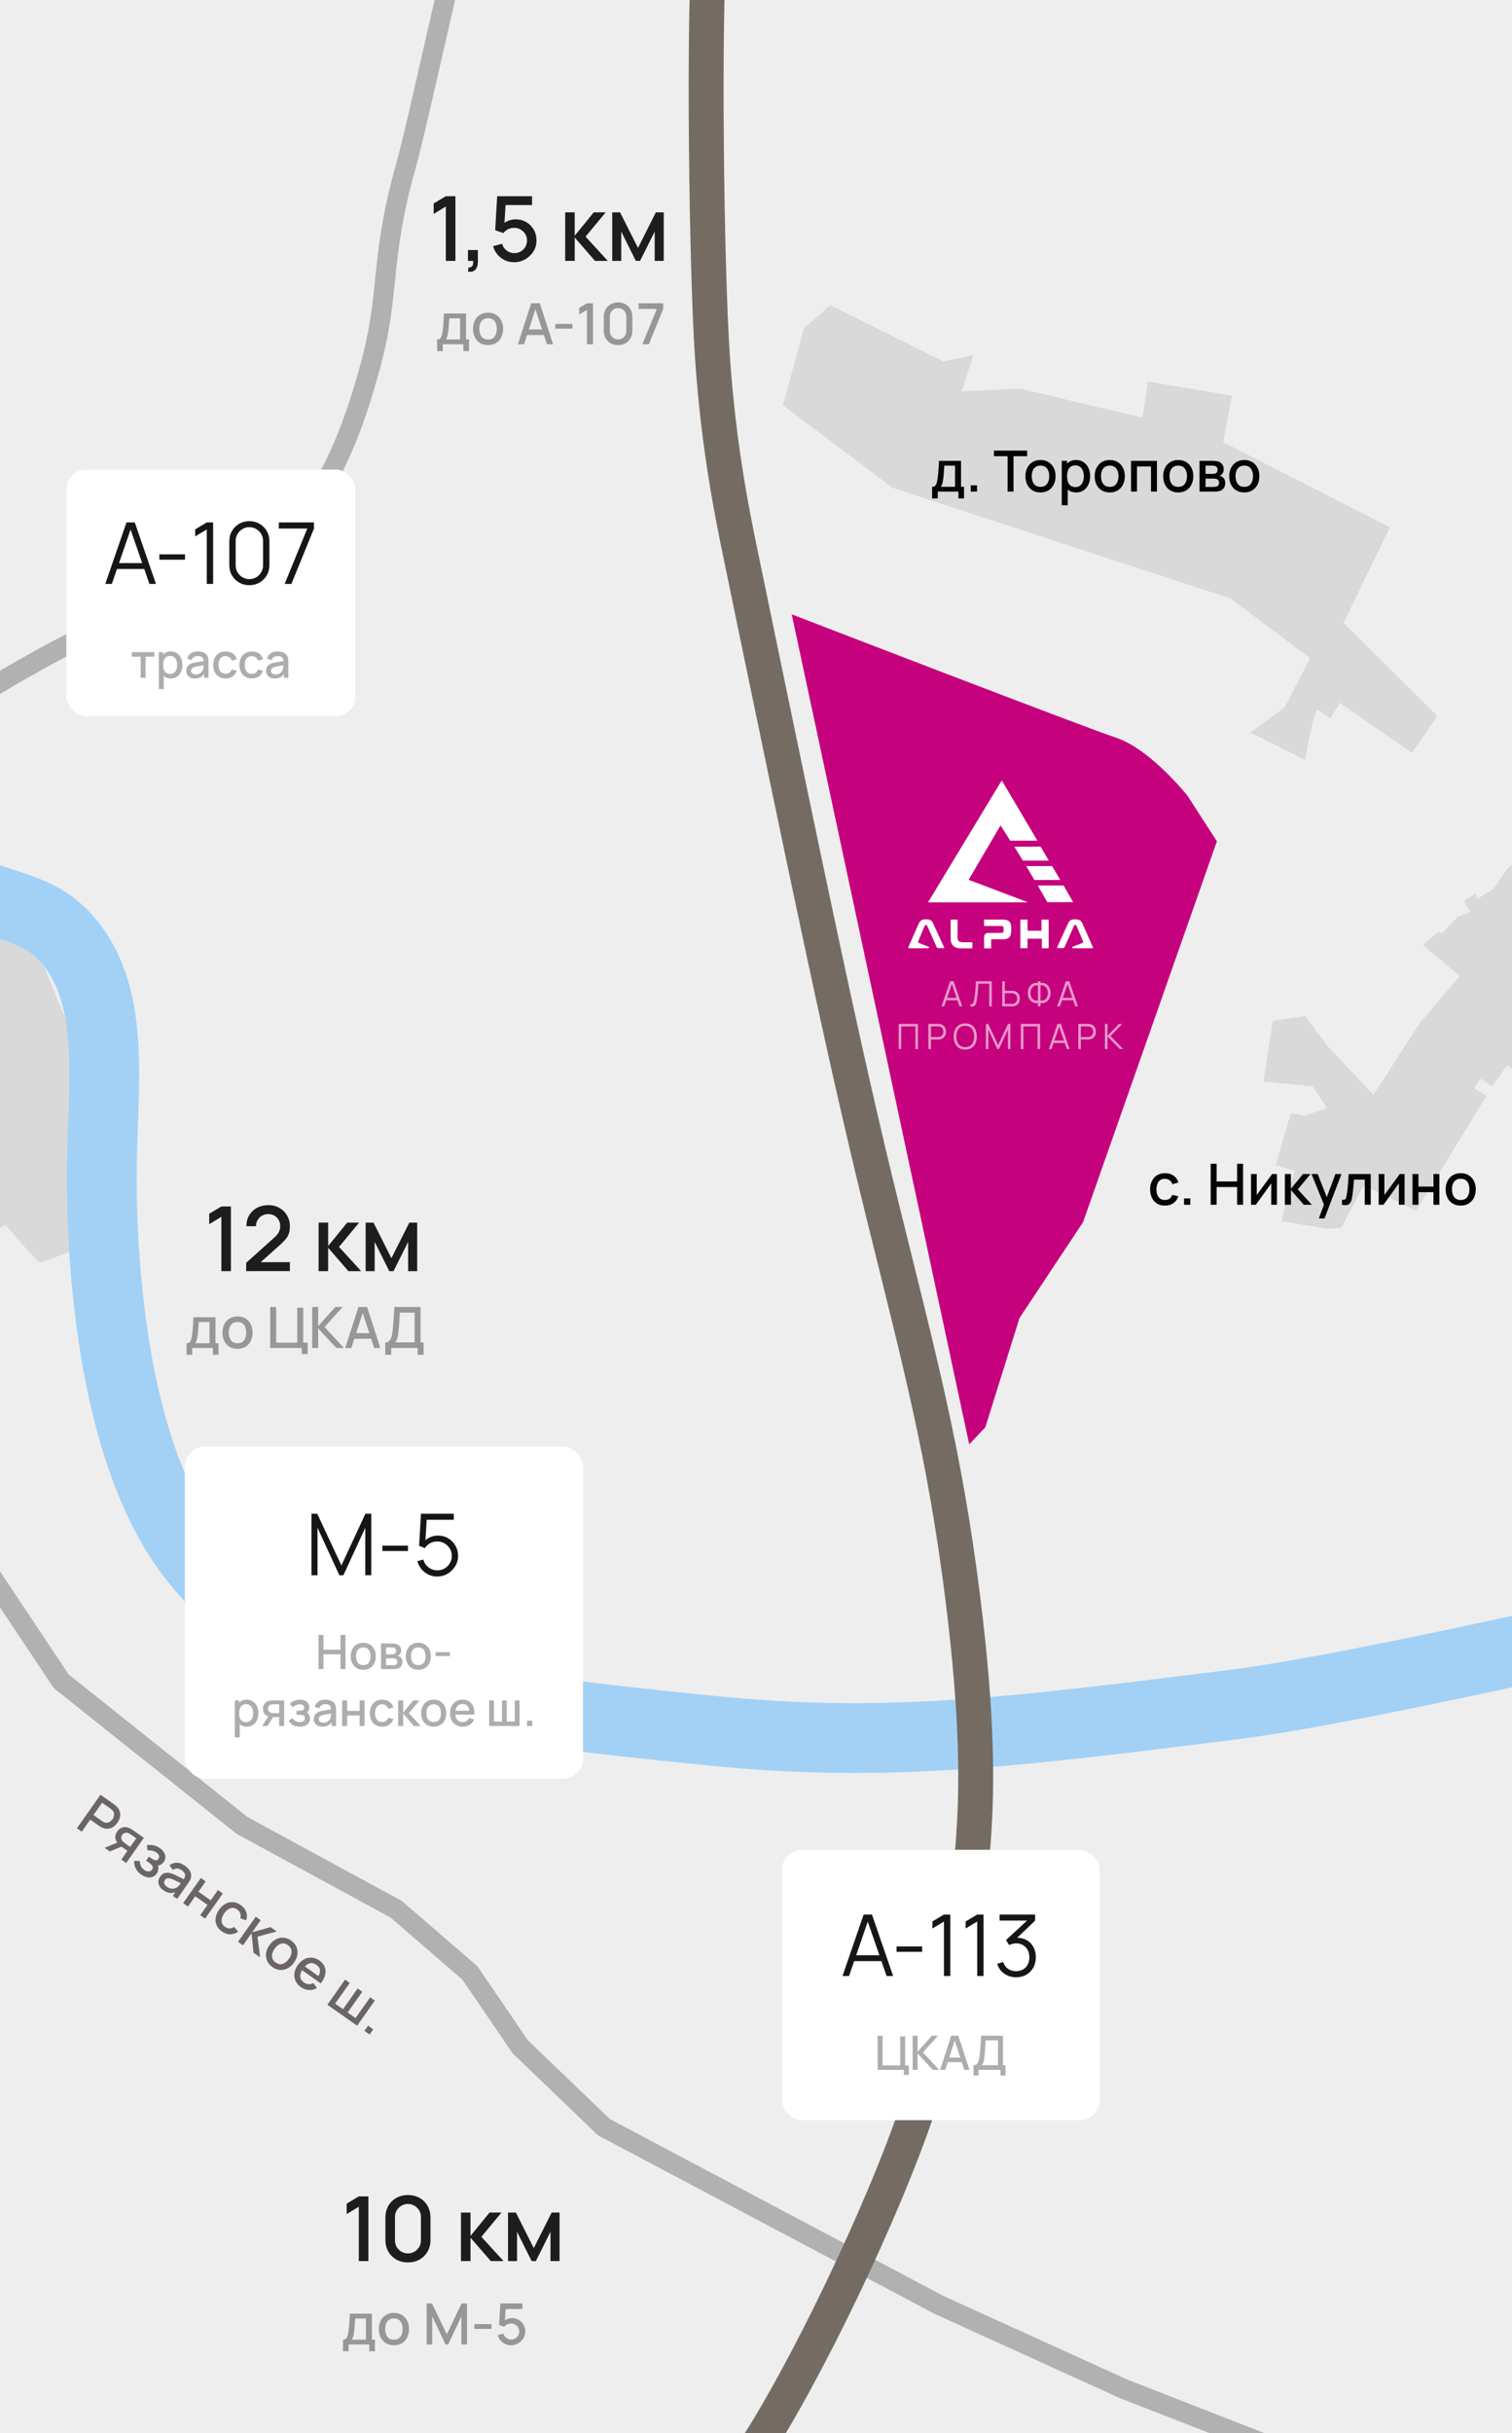 <?xml version="1.0" encoding="UTF-8"?> <svg xmlns="http://www.w3.org/2000/svg" width="319" height="513" viewBox="0 0 319 513" fill="none"><rect x="0" y="0" width="319" height="513" fill="#333333" stroke="none"/><g clip-path="url(#clip0_1449_8561)"><rect width="319" height="513" fill="#EEEEEE"></rect><path d="M-273.879 64.652L-273.516 81.808H-269.181L-268.46 84.88L-272.074 89.215L-278.398 90.662L-298.626 79.103L-301.877 79.824L-303.503 84.701L-328.787 80.003L-332.217 100.053L-323.547 104.929L-326.436 116.851L-333.117 114.32L-334.921 117.393L-331.67 121.728L-337.81 126.426L-346.843 145.028L-365.082 156.765C-365.082 156.765 -368.513 163.447 -368.155 163.989C-367.797 164.531 -366.529 174.647 -366.529 174.647L-367.792 184.401L-375.015 195.418L-404.997 148.458L-420.349 113.058L-431.365 83.796L-438.046 61.579L-442.56 62.484L-443.102 70.975L-451.23 86.506L-465.135 94.997L-473.626 106.197L-482.838 106.918L-486.994 122.811L-485.006 126.063L-486.81 135.096L-484.101 140.151L-484.643 157.307L-482.838 160.922L-476.335 162.547L-475.972 172.301L-469.107 183.502L-456.828 188.378L-449.784 201.02L-452.493 219.986L-444.728 249.968L-450.147 254.303L-459.537 252.315L-463.509 255.387L-461.163 274.532L-455.923 281.755L-428.471 280.671L-429.555 292.408L-433.527 300.899L-425.762 319.502L-418.718 320.223L-419.26 337.563L-360.742 389.941L-352.072 390.662L-342.318 401.678L-313.783 415.225L-303.85 409.264L-284.527 418.297L-283.985 424.8L-274.773 430.219L-256.712 434.191L-254.366 429.135L-243.891 425.342L-247.506 416.309L-246.243 412.516L-149.978 424.253L-118.734 435.269L-114.577 426.599L-105.003 418.471L-101.031 402.756L-106.628 400.589L-94.891 384.333L-89.835 383.07L-92.182 380.361L-76.467 371.691L-65.808 372.054L-62.736 367.719L-49.552 368.439C-49.552 368.439 -21.559 396.975 -19.933 396.254C-18.308 395.533 -10.542 390.835 -10.542 390.835L-16.682 377.472L-12.71 375.305L-27.156 346.77L-47.564 366.093L-52.441 363.205L-76.825 369.344L-100.668 323.648L-82.786 315.698L-84.774 313.71L-83.328 308.833L-87.121 306.487L-85.132 297.995L-88.562 297.454L-86.573 287.337L-73.753 279.572L-71.222 273.248L-59.664 271.259L-33.654 245.612L-26.43 245.433L-7.649 262.589L1.2 258.254C1.2 258.254 7.881 266.204 8.423 266.204C8.965 266.204 17.093 262.952 17.093 262.952L14.747 217.077L8.965 202.988L2.463 194.86L-52.083 186.19L-79.897 173.911L-91.635 158.381L-109.332 110.88L-127.214 97.517L-210.295 63.2L-225.468 36.469L-239.914 45.139L-256.891 52.183L-263.573 55.613L-273.868 64.646L-273.879 64.652Z" fill="#D9D9D9"></path><path d="M202.936 82.481L205.34 74.895L199.048 76.189L175.174 64.347L169.624 69.16L165.184 85.448L188.316 102.846L259.565 126.163L276.405 138.747L271.039 149.111L263.821 154.477L275.295 160.211C275.295 160.211 277.331 149.479 277.883 149.663C278.436 149.847 280.661 151.515 280.661 151.515L282.697 148.185L297.875 158.733L303.241 150.963L283.439 131.345L293.245 111.174L258.081 93.224L259.933 83.418L242.167 80.456L241.057 88.042L215.147 81.934L202.931 82.492L202.936 82.481Z" fill="#D9D9D9"></path><path d="M167.039 129.524L204.481 304.514L207.885 300.91L215.093 277.883L228.508 257.66L256.738 177.373L250.53 167.761C250.53 167.761 242.723 157.949 235.515 155.55C228.308 153.151 167.044 129.524 167.044 129.524H167.039Z" fill="#C6017D"></path><path d="M300.183 199.2L307.991 205.808L299.584 215.62L289.772 230.834L280.16 220.623L275.357 214.215L268.549 215.22L266.545 228.03L276.956 229.035L279.96 233.638L275.157 235.238L272.353 234.638L269.149 245.649L273.153 246.854L270.349 257.465L279.96 259.064L282.964 258.865L287.768 249.858L298.779 255.261L313.599 231.034L310.995 229.435L312.394 227.43L314.798 229.035L318.002 224.626L320.406 226.231L321.406 224.826L323.205 225.231L339.025 199L338.625 194.197L333.417 189.988L339.225 180.382L321.206 169.171L321.99 177.083L322.948 179.693L318.171 182.96L315.103 187.384L311.736 189.494L311.284 188.442L308.822 189.999L310.227 192.161L307.565 193.313L304.297 196.733L303.345 196.58L300.183 199.2Z" fill="#D9D9D9"></path><path d="M-238.684 -14.204C-235.353 0.889 -226.899 41.114 -209.001 55.271C-199.127 63.084 -194.002 62.589 -165.446 74.705C-133.018 88.463 -116.803 95.344 -109.159 104.524C-93.96 122.775 -101.641 136.153 -82.018 158.465C-76.173 165.109 -69.686 172.49 -58.565 177.562C-42.34 184.964 -31.845 180.345 -4.956 188.62C4.056 191.393 8.633 192.845 12.132 195.991C24.653 207.244 21.833 227.236 21.512 244.239C21.401 250.042 20.539 296.286 37.258 323.311C57.155 355.471 101.699 359.98 149.837 364.857C186.537 368.576 212.537 365.335 259.396 359.496C280.992 356.802 318.692 348.432 394.086 331.686C432.833 323.08 452.883 318.308 475.836 302.536C489.841 292.913 509.148 279.24 517.382 253.619C524.442 231.65 505.203 215.483 514.367 195.654C518.923 185.801 546.396 161.832 552.562 158.465" stroke="#A3D1F5" stroke-width="14.731" stroke-miterlimit="10"></path><path d="M102.531 -24.58C102.248 -24.01 101.829 -22.84 101.295 -21.061C100.774 -19.326 100.181 -17.136 99.535 -14.616C98.245 -9.578 96.765 -3.284 95.269 3.21C92.292 16.142 89.238 29.949 87.568 35.9C84.818 45.703 84.064 52.196 83.432 58.287C82.794 64.427 82.275 70.256 79.95 78.491V78.492C77.326 87.776 72.06 106.548 56.81 120.007C49.318 126.618 43.4 128.418 36.526 130.235C29.805 132.012 22.076 133.832 10.395 140.348C-3.505 148.098 -17.506 155.96 -26.186 171.392C-31.977 181.684 -32.897 190.863 -34.454 199.877C-36.014 208.904 -38.221 217.62 -47.004 225.898L-47.307 226.164C-48.11 226.829 -49.586 227.807 -51.602 229.093C-52.801 229.857 -54.248 230.765 -55.957 231.829L-61.882 235.506C-68.066 239.337 -73.47 242.68 -78.236 245.58L-58.101 269.87L-2.572 327.525C-2.491 327.61 -2.415 327.7 -2.346 327.794L-2.278 327.891L14.479 353.025L52.246 383.103L84.552 400.659C84.676 400.727 84.795 400.804 84.906 400.891L85.016 400.981L100.472 414.329C100.601 414.441 100.72 414.565 100.825 414.7L100.926 414.838L111.365 430.152L128.665 446.757L199.033 484.052L237.8 501.673L271.078 514.663L269.548 518.585L236.22 505.574L236.166 505.554L236.114 505.529L197.236 487.858L197.178 487.832L197.121 487.802L126.5 450.373C126.285 450.259 126.086 450.115 125.91 449.946L108.332 433.074C108.201 432.948 108.082 432.808 107.979 432.657L97.564 417.378L82.394 404.276L50.115 386.735C49.981 386.662 49.852 386.577 49.732 386.481L11.664 356.163C11.451 355.993 11.265 355.792 11.114 355.565L-5.703 330.342L-61.19 272.73L-61.244 272.673L-61.294 272.612L-81.878 247.781C-84.797 249.536 -87.455 251.105 -89.895 252.497C-97.015 256.556 -102.394 259.197 -107.019 260.651C-117.103 263.823 -126.291 263.355 -143.678 263.173C-168.235 262.914 -210.884 258.57 -232.458 253.07C-235.225 252.367 -243.222 250.221 -253.444 251.73C-258.002 252.401 -261.386 253.561 -262.727 254.05C-267.228 255.69 -270.061 257.55 -274.101 261.076C-276.155 262.87 -278.49 265.067 -281.516 267.886C-284.53 270.694 -288.195 274.087 -292.864 278.227L-292.866 278.228C-292.867 278.228 -292.868 278.23 -292.87 278.231C-292.875 278.235 -292.882 278.242 -292.891 278.25C-292.908 278.266 -292.936 278.289 -292.971 278.32C-293.041 278.383 -293.145 278.476 -293.276 278.594C-293.54 278.83 -293.917 279.169 -294.367 279.578C-295.269 280.397 -296.462 281.494 -297.634 282.608C-297.784 282.751 -297.933 282.895 -298.081 283.037C-295.421 283.91 -293.901 286.234 -293.468 288.33L-293.409 288.65C-292.88 291.961 -294.836 294.943 -297.255 296.213L-297.458 296.314C-298.671 296.9 -299.859 297.014 -300.808 296.978C-299.255 299.321 -297.452 302.247 -295.491 305.788C-291.547 312.912 -289.558 317.826 -287.59 323.218C-285.633 328.579 -283.72 334.337 -279.882 343.323C-276.47 351.315 -274.512 354.89 -272.835 358.024C-271.217 361.048 -269.856 363.677 -267.811 369.171L-267.393 370.31L-266.791 371.97C-263.827 380.184 -260.826 389.174 -259.919 400.773L-259.874 401.365C-259.521 406.336 -259.745 409.096 -260.08 412.455C-260.407 415.733 -260.841 419.617 -260.953 426.983V426.984C-261.07 434.495 -261.203 443.342 -259.687 454.098L-259.534 455.145V455.146C-257.682 467.582 -255.474 481.042 -245.708 493.481C-244.992 494.392 -242.896 496.438 -239.927 499.161C-237.018 501.829 -233.422 505.015 -229.845 508.136C-222.686 514.382 -215.657 520.331 -214.463 521.311L-217.133 524.564C-218.375 523.545 -225.44 517.564 -232.611 511.307C-236.199 508.176 -239.826 504.965 -242.771 502.263C-245.656 499.617 -248.045 497.32 -249.019 496.081V496.08C-259.539 482.679 -261.846 468.192 -263.697 455.766C-265.429 444.164 -265.282 434.686 -265.161 426.919C-265.047 419.371 -264.597 415.345 -264.268 412.038C-263.946 408.813 -263.742 406.311 -264.072 401.665L-264.16 400.544C-265.135 389.049 -268.26 380.249 -271.349 371.747L-271.751 370.651C-273.717 365.368 -274.995 362.91 -276.546 360.01C-278.143 357.025 -280.021 353.589 -283.117 346.453L-283.753 344.976C-287.648 335.854 -289.616 329.942 -291.544 324.661C-293.461 319.411 -295.363 314.708 -299.173 307.827C-300.496 305.437 -301.741 303.343 -302.876 301.534C-302.956 301.694 -303.045 301.853 -303.146 302.009C-303.961 303.254 -305.282 303.973 -306.518 304.314C-307.777 304.663 -309.207 304.697 -310.527 304.324C-313.256 303.557 -314.541 301.34 -314.832 300.854L-314.833 300.851C-315.229 300.187 -315.498 299.52 -315.675 298.875C-316.622 299.696 -317.585 300.594 -318.56 301.591C-320.215 303.286 -321.298 304.695 -323.628 307.719H-323.629C-333.286 320.239 -343.431 344.991 -346.479 371.082C-347.169 376.989 -347.588 384.412 -352.826 390.987L-353.079 391.3C-354.506 393.033 -355.88 394.22 -357.469 395.613C-359.055 397.004 -360.965 398.69 -363.641 401.51H-363.64C-367.944 406.051 -370.568 409.662 -371.267 410.556L-371.393 410.709C-371.697 411.056 -372.063 411.341 -372.382 411.564C-372.776 411.84 -373.242 412.12 -373.758 412.401C-374.79 412.965 -376.135 413.6 -377.73 414.293C-380.928 415.682 -385.275 417.364 -390.455 419.244C-400.824 423.008 -414.647 427.61 -429.552 432.327C-459.351 441.759 -493.59 451.688 -513.35 456.331L-514.312 452.233C-494.709 447.627 -460.589 437.736 -430.822 428.314C-415.944 423.606 -402.182 419.024 -391.891 415.288C-386.741 413.419 -382.487 411.771 -379.406 410.433C-377.863 409.762 -376.648 409.184 -375.775 408.707C-375.338 408.468 -375.016 408.271 -374.794 408.115C-374.651 408.015 -374.583 407.957 -374.563 407.939C-373.891 407.074 -371.13 403.294 -366.695 398.615L-366.694 398.614C-363.889 395.658 -361.868 393.874 -360.244 392.449C-358.622 391.027 -357.505 390.053 -356.328 388.624C-351.789 383.112 -351.4 376.935 -350.659 370.594C-347.542 343.918 -337.181 318.398 -326.962 305.149C-324.663 302.166 -323.43 300.554 -321.571 298.65L-321.57 298.649C-320.414 297.466 -319.265 296.405 -318.142 295.444C-318.872 295.181 -319.65 294.77 -320.379 294.124L-320.381 294.123C-322.23 292.479 -322.594 290.372 -322.685 289.829L-322.683 289.828C-322.721 289.602 -322.804 288.957 -322.769 288.155C-322.732 287.323 -322.56 286.061 -321.847 284.932C-320.928 283.473 -319.373 282.615 -317.713 282.242C-320.783 278.101 -324.314 273.375 -328.235 268.2L-333.788 260.88C-339.181 253.789 -344.054 247.468 -348.025 242.653C-348.927 241.561 -351.819 238.835 -356.435 234.732C-360.985 230.688 -367.067 225.43 -374.202 219.347C-388.471 207.181 -406.925 191.74 -425.709 176.156C-463.292 144.977 -502.14 113.275 -511.436 106.095L-508.862 102.765C-499.496 110 -460.588 141.752 -423.021 172.917C-404.231 188.506 -385.761 203.96 -371.472 216.144C-364.328 222.234 -358.221 227.514 -353.639 231.587C-349.405 235.35 -346.34 238.197 -345.02 239.693L-344.779 239.975L-343.755 241.225C-338.543 247.627 -331.983 256.28 -324.881 265.658L-322.219 269.182C-319.159 273.241 -316.37 276.98 -313.894 280.324C-313.596 278.922 -312.745 276.132 -309.986 274.778C-306.871 273.251 -303.039 274.397 -301.109 276.787L-301.107 276.789C-300.539 277.495 -300.174 278.256 -299.945 279.001C-298.941 278.055 -297.963 277.158 -297.196 276.462C-296.738 276.046 -296.355 275.701 -296.085 275.459C-295.95 275.338 -295.843 275.243 -295.771 275.178C-295.734 275.145 -295.706 275.121 -295.687 275.104C-295.677 275.095 -295.67 275.088 -295.665 275.084C-295.663 275.082 -295.66 275.08 -295.659 275.079L-295.657 275.078L-295.656 275.077C-291.025 270.971 -287.389 267.604 -284.385 264.806C-281.392 262.018 -278.989 259.757 -276.868 257.905C-272.556 254.141 -269.283 251.959 -264.168 250.096C-262.678 249.553 -259.001 248.294 -254.059 247.565C-242.965 245.928 -234.283 248.264 -231.421 248.991L-231.42 248.992C-210.275 254.383 -167.982 258.708 -143.634 258.965C-125.92 259.151 -117.567 259.556 -108.281 256.636C-104.104 255.322 -99.045 252.868 -91.981 248.84C-89.723 247.553 -87.274 246.109 -84.596 244.503L-119.293 202.648L-159.315 175.262L-220.498 134.475L-332.347 108.449C-332.893 108.322 -333.384 108.023 -333.749 107.598L-437.566 -13.625L-434.37 -16.362L-330.889 104.467L-219.265 130.441C-218.996 130.504 -218.738 130.609 -218.502 130.751L-218.402 130.814L-156.981 171.76L-156.971 171.767L-156.96 171.774L-116.732 199.3C-116.581 199.403 -116.441 199.523 -116.314 199.655L-116.192 199.792L-80.952 242.304C-76.087 239.348 -70.526 235.911 -64.099 231.929C-59.598 229.14 -56.234 227.054 -53.865 225.544C-51.406 223.976 -50.229 223.154 -49.894 222.838L-49.892 222.837C-42.109 215.502 -40.11 207.894 -38.602 199.16C-37.09 190.414 -36.08 180.395 -29.855 169.328C-21.096 153.758 -7.3 145.435 5.747 138.123L8.345 136.672C20.515 129.883 28.677 127.956 35.45 126.166C42.07 124.416 47.251 122.828 54.025 116.851C68.247 104.299 73.263 86.677 75.899 77.348L76.103 76.619C78.146 69.157 78.628 63.81 79.246 57.853C79.889 51.654 80.674 44.895 83.517 34.764C85.151 28.941 88.163 15.318 91.168 2.267C92.664 -4.231 94.155 -10.568 95.459 -15.66C96.111 -18.205 96.72 -20.456 97.264 -22.27C97.794 -24.038 98.302 -25.524 98.762 -26.451L102.531 -24.58ZM-308.847 293.74C-309.76 294.366 -310.708 295.021 -311.687 295.73C-311.81 296.436 -311.867 297.606 -311.218 298.696C-310.977 299.099 -310.473 299.882 -309.575 300.213L-309.39 300.273L-309.386 300.273C-308.865 300.421 -308.219 300.418 -307.639 300.258C-307.034 300.091 -306.75 299.829 -306.67 299.706C-306.606 299.607 -306.476 299.279 -306.636 298.476C-306.79 297.701 -307.156 296.786 -307.638 295.842C-308.031 295.07 -308.467 294.345 -308.847 293.74ZM-299.519 286.997C-299.924 286.885 -300.423 286.977 -301.078 287.286C-301.24 287.363 -301.373 287.43 -301.504 287.502C-302.433 288.826 -303.634 289.939 -304.951 290.969C-304.132 291.678 -303.127 292.298 -301.938 292.58L-301.639 292.644H-301.635C-300.807 292.798 -299.987 292.894 -299.214 292.487L-299.211 292.486C-298.12 291.914 -297.313 290.513 -297.589 289.185L-297.59 289.182C-297.793 288.195 -298.504 287.277 -299.516 286.999L-299.519 286.997ZM-314.727 286.282C-315.318 286.207 -315.865 286.209 -316.349 286.271C-317.536 286.422 -318.103 286.886 -318.285 287.174L-318.288 287.179C-318.435 287.41 -318.542 287.82 -318.564 288.34C-318.586 288.833 -318.523 289.187 -318.54 289.096L-318.536 289.116L-318.532 289.138C-318.475 289.479 -318.302 290.339 -317.584 290.978C-316.82 291.654 -315.869 291.704 -315.18 291.709H-315.174C-313.685 291.724 -312.472 290.992 -311.718 290.381C-312.642 289.117 -313.647 287.749 -314.727 286.282ZM-304.462 279.339C-305.298 278.405 -306.972 277.988 -308.133 278.557C-308.692 278.831 -309.082 279.307 -309.369 279.932C-309.664 280.574 -309.787 281.234 -309.876 281.731H-309.877C-310.415 284.759 -308.369 287.308 -307.857 287.892C-306.934 287.188 -306.186 286.537 -305.596 285.887C-305.583 285.531 -305.491 285.244 -305.427 285.077C-305.297 284.739 -305.11 284.446 -304.973 284.247C-304.721 283.883 -304.382 283.478 -304.019 283.071C-303.982 282.923 -303.947 282.773 -303.92 282.619C-303.861 282.28 -303.771 281.707 -303.817 281.068C-303.863 280.429 -304.036 279.865 -304.384 279.431L-304.462 279.339Z" fill="#B1B1B1"></path><path d="M150.063 -16.572C148.364 -4.225 148.9 48.822 150.063 71.096C151.147 91.93 154.287 107.407 156.355 117.398C170.859 187.426 178.114 222.443 186.027 254.509C194.108 287.253 199.295 306.392 203.109 336.774C206.381 362.842 206.139 377.257 205.355 388.021C204.745 396.401 202.557 419.813 192.319 448.258C183.649 472.343 166.924 505.866 157.202 519.518" stroke="#746C63" stroke-width="7.365" stroke-miterlimit="10"></path><g data-figma-bg-blur-radius="12.9945"><rect x="14" y="99" width="61" height="52" rx="4.209" fill="white"></rect><rect x="14.263" y="99.263" width="60.474" height="51.474" rx="3.946" stroke="white" stroke-opacity="0.16" stroke-width="0.526"></rect><path d="M22.219 123.106L26.683 110.146H28.438L32.902 123.106H31.525L27.286 110.884H27.808L23.596 123.106H22.219ZM24.208 119.965V118.723H30.904V119.965H24.208ZM33.627 118.003V116.869H39.027V118.003H33.627ZM43.624 123.106V111.622L41.185 113.089V111.604L43.624 110.146H44.965V123.106H43.624ZM52.609 123.376C51.811 123.376 51.091 123.19 50.449 122.818C49.813 122.446 49.309 121.942 48.937 121.306C48.565 120.664 48.379 119.944 48.379 119.146V114.106C48.379 113.308 48.565 112.591 48.937 111.955C49.309 111.313 49.813 110.806 50.449 110.434C51.091 110.062 51.811 109.876 52.609 109.876C53.407 109.876 54.124 110.062 54.76 110.434C55.402 110.806 55.909 111.313 56.281 111.955C56.653 112.591 56.839 113.308 56.839 114.106V119.146C56.839 119.944 56.653 120.664 56.281 121.306C55.909 121.942 55.402 122.446 54.76 122.818C54.124 123.19 53.407 123.376 52.609 123.376ZM52.609 122.098C53.143 122.098 53.629 121.969 54.067 121.711C54.505 121.447 54.853 121.096 55.111 120.658C55.369 120.22 55.498 119.737 55.498 119.209V114.043C55.498 113.509 55.369 113.023 55.111 112.585C54.853 112.147 54.505 111.799 54.067 111.541C53.629 111.277 53.143 111.145 52.609 111.145C52.075 111.145 51.589 111.277 51.151 111.541C50.713 111.799 50.365 112.147 50.107 112.585C49.849 113.023 49.72 113.509 49.72 114.043V119.209C49.72 119.737 49.849 120.22 50.107 120.658C50.365 121.096 50.713 121.447 51.151 121.711C51.589 121.969 52.075 122.098 52.609 122.098ZM60.059 123.106L64.829 111.433H58.825V110.146H66.242V111.433L61.48 123.106H60.059Z" fill="#161616"></path><path d="M29.666 142.894V138.434H27.821V137.494H32.556V138.434H30.711V142.894H29.666ZM36.041 143.044C35.524 143.044 35.091 142.919 34.741 142.669C34.391 142.415 34.126 142.074 33.946 141.644C33.766 141.214 33.676 140.729 33.676 140.189C33.676 139.649 33.764 139.164 33.941 138.734C34.121 138.304 34.384 137.965 34.731 137.719C35.081 137.469 35.511 137.344 36.021 137.344C36.527 137.344 36.964 137.469 37.331 137.719C37.701 137.965 37.986 138.304 38.186 138.734C38.386 139.16 38.486 139.645 38.486 140.189C38.486 140.729 38.386 141.215 38.186 141.649C37.989 142.079 37.707 142.419 37.341 142.669C36.977 142.919 36.544 143.044 36.041 143.044ZM33.501 145.294V137.494H34.431V141.379H34.551V145.294H33.501ZM35.896 142.099C36.229 142.099 36.504 142.014 36.721 141.844C36.941 141.674 37.104 141.445 37.211 141.159C37.321 140.869 37.376 140.545 37.376 140.189C37.376 139.835 37.321 139.515 37.211 139.229C37.104 138.942 36.939 138.714 36.716 138.544C36.492 138.374 36.207 138.289 35.861 138.289C35.534 138.289 35.264 138.369 35.051 138.529C34.841 138.689 34.684 138.912 34.581 139.199C34.481 139.485 34.431 139.815 34.431 140.189C34.431 140.562 34.481 140.892 34.581 141.179C34.681 141.465 34.839 141.69 35.056 141.854C35.272 142.017 35.552 142.099 35.896 142.099ZM41.115 143.044C40.715 143.044 40.38 142.97 40.11 142.824C39.84 142.674 39.635 142.477 39.495 142.234C39.358 141.987 39.29 141.717 39.29 141.424C39.29 141.15 39.338 140.91 39.435 140.704C39.531 140.497 39.675 140.322 39.865 140.179C40.055 140.032 40.288 139.914 40.565 139.824C40.805 139.754 41.076 139.692 41.38 139.639C41.683 139.585 42.001 139.535 42.335 139.489C42.671 139.442 43.005 139.395 43.335 139.349L42.955 139.559C42.961 139.135 42.871 138.822 42.685 138.619C42.501 138.412 42.185 138.309 41.735 138.309C41.451 138.309 41.191 138.375 40.955 138.509C40.718 138.639 40.553 138.855 40.46 139.159L39.485 138.859C39.618 138.395 39.871 138.027 40.245 137.754C40.621 137.48 41.121 137.344 41.745 137.344C42.228 137.344 42.648 137.427 43.005 137.594C43.365 137.757 43.628 138.017 43.795 138.374C43.881 138.55 43.935 138.737 43.955 138.934C43.975 139.13 43.985 139.342 43.985 139.569V142.894H43.06V141.659L43.24 141.819C43.016 142.232 42.731 142.54 42.385 142.744C42.041 142.944 41.618 143.044 41.115 143.044ZM41.3 142.189C41.596 142.189 41.851 142.137 42.065 142.034C42.278 141.927 42.45 141.792 42.58 141.629C42.71 141.465 42.795 141.295 42.835 141.119C42.891 140.959 42.923 140.779 42.93 140.579C42.94 140.379 42.945 140.219 42.945 140.099L43.285 140.224C42.955 140.274 42.655 140.319 42.385 140.359C42.115 140.399 41.87 140.439 41.65 140.479C41.433 140.515 41.24 140.56 41.07 140.614C40.926 140.664 40.798 140.724 40.685 140.794C40.575 140.864 40.486 140.949 40.42 141.049C40.356 141.149 40.325 141.27 40.325 141.414C40.325 141.554 40.36 141.684 40.43 141.804C40.5 141.92 40.606 142.014 40.75 142.084C40.893 142.154 41.076 142.189 41.3 142.189ZM47.593 143.044C47.04 143.044 46.57 142.92 46.183 142.674C45.796 142.427 45.5 142.089 45.293 141.659C45.09 141.229 44.986 140.74 44.983 140.194C44.986 139.637 45.093 139.145 45.303 138.719C45.513 138.289 45.813 137.952 46.203 137.709C46.593 137.465 47.061 137.344 47.608 137.344C48.198 137.344 48.701 137.49 49.118 137.784C49.538 138.077 49.815 138.479 49.948 138.989L48.908 139.289C48.805 138.985 48.635 138.75 48.398 138.584C48.165 138.414 47.896 138.329 47.593 138.329C47.25 138.329 46.968 138.41 46.748 138.574C46.528 138.734 46.365 138.954 46.258 139.234C46.151 139.514 46.096 139.834 46.093 140.194C46.096 140.75 46.223 141.2 46.473 141.544C46.726 141.887 47.1 142.059 47.593 142.059C47.93 142.059 48.201 141.982 48.408 141.829C48.618 141.672 48.778 141.449 48.888 141.159L49.948 141.409C49.771 141.935 49.48 142.34 49.073 142.624C48.666 142.904 48.173 143.044 47.593 143.044ZM53.13 143.044C52.577 143.044 52.107 142.92 51.72 142.674C51.334 142.427 51.037 142.089 50.83 141.659C50.627 141.229 50.523 140.74 50.52 140.194C50.523 139.637 50.63 139.145 50.84 138.719C51.05 138.289 51.35 137.952 51.74 137.709C52.13 137.465 52.599 137.344 53.145 137.344C53.735 137.344 54.239 137.49 54.655 137.784C55.075 138.077 55.352 138.479 55.485 138.989L54.445 139.289C54.342 138.985 54.172 138.75 53.935 138.584C53.702 138.414 53.434 138.329 53.13 138.329C52.787 138.329 52.505 138.41 52.285 138.574C52.065 138.734 51.902 138.954 51.795 139.234C51.688 139.514 51.633 139.834 51.63 140.194C51.633 140.75 51.76 141.2 52.01 141.544C52.264 141.887 52.637 142.059 53.13 142.059C53.467 142.059 53.739 141.982 53.945 141.829C54.155 141.672 54.315 141.449 54.425 141.159L55.485 141.409C55.309 141.935 55.017 142.34 54.61 142.624C54.203 142.904 53.71 143.044 53.13 143.044ZM57.96 143.044C57.56 143.044 57.225 142.97 56.955 142.824C56.685 142.674 56.48 142.477 56.34 142.234C56.204 141.987 56.135 141.717 56.135 141.424C56.135 141.15 56.184 140.91 56.28 140.704C56.377 140.497 56.52 140.322 56.71 140.179C56.9 140.032 57.134 139.914 57.41 139.824C57.65 139.754 57.922 139.692 58.225 139.639C58.529 139.585 58.847 139.535 59.18 139.489C59.517 139.442 59.85 139.395 60.18 139.349L59.8 139.559C59.807 139.135 59.717 138.822 59.53 138.619C59.347 138.412 59.03 138.309 58.58 138.309C58.297 138.309 58.037 138.375 57.8 138.509C57.564 138.639 57.399 138.855 57.305 139.159L56.33 138.859C56.464 138.395 56.717 138.027 57.09 137.754C57.467 137.48 57.967 137.344 58.59 137.344C59.074 137.344 59.494 137.427 59.85 137.594C60.21 137.757 60.474 138.017 60.64 138.374C60.727 138.55 60.78 138.737 60.8 138.934C60.82 139.13 60.83 139.342 60.83 139.569V142.894H59.905V141.659L60.085 141.819C59.862 142.232 59.577 142.54 59.23 142.744C58.887 142.944 58.464 143.044 57.96 143.044ZM58.145 142.189C58.442 142.189 58.697 142.137 58.91 142.034C59.124 141.927 59.295 141.792 59.425 141.629C59.555 141.465 59.64 141.295 59.68 141.119C59.737 140.959 59.769 140.779 59.775 140.579C59.785 140.379 59.79 140.219 59.79 140.099L60.13 140.224C59.8 140.274 59.5 140.319 59.23 140.359C58.96 140.399 58.715 140.439 58.495 140.479C58.279 140.515 58.085 140.56 57.915 140.614C57.772 140.664 57.644 140.724 57.53 140.794C57.42 140.864 57.332 140.949 57.265 141.049C57.202 141.149 57.17 141.27 57.17 141.414C57.17 141.554 57.205 141.684 57.275 141.804C57.345 141.92 57.452 142.014 57.595 142.084C57.739 142.154 57.922 142.189 58.145 142.189Z" fill="#AEADAE"></path></g><path d="M16.222 385.452L21.196 378.388L24.051 380.398C24.12 380.446 24.203 380.51 24.299 380.588C24.399 380.662 24.488 380.74 24.568 380.821C24.917 381.159 25.15 381.524 25.266 381.914C25.386 382.307 25.401 382.706 25.311 383.112C25.22 383.518 25.042 383.911 24.774 384.29C24.505 384.673 24.194 384.975 23.842 385.197C23.491 385.419 23.11 385.539 22.7 385.559C22.293 385.581 21.871 385.485 21.435 385.27C21.334 385.219 21.229 385.16 21.12 385.093C21.014 385.028 20.928 384.972 20.863 384.926L19.033 383.638L17.247 386.174L16.222 385.452ZM19.717 382.666L21.508 383.927C21.573 383.973 21.647 384.021 21.73 384.069C21.817 384.12 21.902 384.163 21.985 384.197C22.229 384.296 22.461 384.324 22.68 384.283C22.902 384.239 23.102 384.15 23.28 384.016C23.458 383.881 23.607 383.728 23.73 383.554C23.852 383.381 23.945 383.19 24.009 382.981C24.075 382.768 24.091 382.551 24.055 382.331C24.022 382.107 23.918 381.897 23.743 381.7C23.685 381.63 23.618 381.563 23.541 381.499C23.467 381.437 23.397 381.383 23.332 381.337L21.541 380.076L19.717 382.666ZM25.596 392.053L26.892 390.213L25.842 389.474C25.718 389.387 25.572 389.277 25.406 389.145C25.243 389.016 25.095 388.885 24.963 388.753C24.618 388.402 24.409 387.998 24.335 387.54C24.263 387.078 24.397 386.607 24.735 386.127C25.062 385.662 25.449 385.377 25.896 385.271C26.348 385.163 26.796 385.205 27.239 385.395C27.434 385.473 27.619 385.571 27.794 385.69C27.976 385.808 28.127 385.91 28.248 385.995L30.352 387.477L26.627 392.778L25.596 392.053ZM22.079 389.576L24.893 388.425L25.977 389.188L23.173 390.347L22.079 389.576ZM26.334 388.588L27.472 389.389L28.747 387.579L27.609 386.778C27.537 386.727 27.446 386.668 27.337 386.601C27.228 386.534 27.113 386.48 26.995 386.441C26.873 386.399 26.738 386.382 26.59 386.39C26.445 386.401 26.302 386.445 26.16 386.521C26.021 386.594 25.898 386.706 25.792 386.856C25.633 387.082 25.566 387.313 25.59 387.55C25.616 387.784 25.701 387.986 25.846 388.156C25.922 388.249 26.005 388.332 26.096 388.405C26.186 388.479 26.265 388.539 26.334 388.588ZM29.783 395.221C29.269 394.859 28.885 394.425 28.631 393.918C28.38 393.414 28.272 392.885 28.308 392.334L29.499 392.372C29.509 392.761 29.589 393.113 29.739 393.429C29.892 393.747 30.125 394.016 30.439 394.237C30.766 394.468 31.076 394.576 31.369 394.562C31.668 394.548 31.907 394.415 32.084 394.163C32.224 393.963 32.272 393.777 32.228 393.604C32.189 393.43 32.084 393.26 31.911 393.095C31.742 392.932 31.537 392.765 31.295 392.594L30.824 392.263L31.404 391.439L31.875 391.77C32.196 391.996 32.49 392.137 32.758 392.194C33.032 392.25 33.258 392.152 33.435 391.9C33.608 391.655 33.642 391.415 33.538 391.18C33.438 390.948 33.265 390.745 33.019 390.573C32.745 390.379 32.437 390.25 32.095 390.186C31.756 390.119 31.43 390.102 31.118 390.136L31.013 389.013C31.486 388.94 31.955 388.955 32.42 389.058C32.892 389.159 33.335 389.357 33.75 389.649C34.09 389.889 34.362 390.17 34.564 390.494C34.773 390.817 34.882 391.155 34.891 391.509C34.904 391.866 34.791 392.214 34.552 392.554C34.365 392.819 34.136 393.02 33.864 393.156C33.592 393.292 33.272 393.365 32.903 393.375L33.119 393.006C33.275 393.208 33.371 393.425 33.408 393.657C33.446 393.889 33.431 394.121 33.366 394.354C33.305 394.585 33.203 394.804 33.058 395.01C32.807 395.366 32.498 395.604 32.131 395.722C31.767 395.843 31.38 395.857 30.971 395.764C30.562 395.671 30.166 395.49 29.783 395.221ZM34.45 398.507C34.057 398.231 33.779 397.927 33.615 397.597C33.454 397.263 33.389 396.928 33.42 396.593C33.456 396.257 33.575 395.944 33.778 395.657C33.967 395.388 34.18 395.186 34.418 395.05C34.656 394.914 34.917 394.842 35.203 394.832C35.49 394.82 35.801 394.865 36.135 394.968C36.418 395.065 36.728 395.192 37.062 395.349C37.397 395.506 37.743 395.677 38.103 395.862C38.465 396.049 38.825 396.233 39.181 396.415L38.663 396.359C38.962 395.948 39.09 395.578 39.047 395.25C39.01 394.921 38.771 394.6 38.329 394.289C38.051 394.094 37.75 393.98 37.426 393.947C37.104 393.911 36.792 394.009 36.491 394.243L35.742 393.275C36.193 392.912 36.696 392.726 37.251 392.716C37.809 392.708 38.394 392.919 39.006 393.35C39.48 393.683 39.834 394.055 40.069 394.465C40.31 394.874 40.388 395.311 40.306 395.776C40.269 396.01 40.192 396.23 40.076 396.436C39.959 396.643 39.823 396.858 39.666 397.08L37.369 400.343L36.462 399.704L37.315 398.492L37.381 398.773C36.876 399.024 36.384 399.13 35.903 399.09C35.428 399.049 34.944 398.855 34.45 398.507ZM35.222 397.796C35.513 398.001 35.799 398.126 36.08 398.172C36.362 398.215 36.624 398.201 36.865 398.131C37.105 398.06 37.306 397.952 37.467 397.807C37.633 397.689 37.789 397.534 37.933 397.342C38.081 397.153 38.197 396.999 38.28 396.882L38.527 397.239C38.169 397.06 37.843 396.897 37.551 396.75C37.258 396.603 36.99 396.473 36.747 396.36C36.509 396.246 36.288 396.157 36.084 396.092C35.909 396.042 35.742 396.012 35.582 396.002C35.426 395.995 35.281 396.017 35.146 396.069C35.015 396.124 34.9 396.221 34.801 396.362C34.704 396.499 34.648 396.651 34.634 396.817C34.622 396.98 34.662 397.145 34.755 397.313C34.847 397.481 35.003 397.642 35.222 397.796ZM38.638 401.236L42.369 395.938L43.394 396.66L41.871 398.823L44.456 400.644L45.98 398.48L47.005 399.202L43.274 404.501L42.249 403.779L43.776 401.61L41.19 399.79L39.663 401.958L38.638 401.236ZM46.814 407.213C46.271 406.831 45.895 406.385 45.686 405.876C45.477 405.367 45.42 404.83 45.514 404.265C45.611 403.703 45.847 403.152 46.222 402.613C46.61 402.07 47.054 401.661 47.555 401.387C48.058 401.11 48.585 400.987 49.136 401.018C49.687 401.049 50.23 401.253 50.766 401.631C51.345 402.038 51.738 402.53 51.944 403.106C52.153 403.684 52.147 404.269 51.926 404.861L50.698 404.437C50.806 404.068 50.802 403.72 50.685 403.393C50.573 403.065 50.369 402.796 50.071 402.587C49.734 402.35 49.401 402.235 49.073 402.243C48.746 402.248 48.434 402.351 48.136 402.552C47.838 402.753 47.563 403.029 47.311 403.38C46.93 403.929 46.743 404.458 46.751 404.967C46.763 405.479 47.01 405.906 47.494 406.247C47.825 406.479 48.144 406.592 48.453 406.584C48.767 406.575 49.078 406.467 49.387 406.258L50.254 407.236C49.717 407.63 49.151 407.826 48.556 407.823C47.964 407.817 47.383 407.614 46.814 407.213ZM50.222 409.393L53.958 404.098L54.998 404.831L53.202 407.382L57.078 406.295L58.383 407.214L54.32 408.316L54.878 412.671L53.485 411.69L53.064 407.578L51.267 410.129L50.222 409.393ZM57.474 414.719C56.944 414.346 56.569 413.903 56.348 413.391C56.127 412.878 56.057 412.337 56.139 411.769C56.227 411.2 56.465 410.64 56.852 410.091C57.241 409.538 57.691 409.128 58.201 408.862C58.714 408.592 59.247 408.478 59.8 408.52C60.355 408.558 60.892 408.761 61.412 409.127C61.942 409.5 62.318 409.943 62.539 410.455C62.76 410.968 62.829 411.509 62.747 412.077C62.665 412.645 62.431 413.203 62.047 413.749C61.658 414.302 61.206 414.713 60.694 414.983C60.186 415.252 59.654 415.369 59.097 415.333C58.542 415.295 58.001 415.09 57.474 414.719ZM58.155 413.753C58.662 414.11 59.159 414.206 59.647 414.041C60.141 413.875 60.578 413.522 60.958 412.982C61.347 412.429 61.53 411.898 61.508 411.388C61.491 410.877 61.232 410.445 60.732 410.093C60.388 409.851 60.05 409.731 59.717 409.731C59.386 409.728 59.071 409.826 58.769 410.025C58.47 410.22 58.194 410.498 57.941 410.858C57.549 411.414 57.363 411.948 57.384 412.461C57.404 412.975 57.661 413.405 58.155 413.753ZM63.502 418.964C62.976 418.593 62.593 418.153 62.356 417.643C62.123 417.132 62.041 416.592 62.109 416.024C62.182 415.454 62.411 414.896 62.796 414.35C63.203 413.771 63.665 413.345 64.18 413.072C64.699 412.801 65.234 412.686 65.787 412.728C66.34 412.77 66.874 412.973 67.391 413.337C67.931 413.717 68.302 414.166 68.504 414.685C68.708 415.201 68.741 415.755 68.603 416.347C68.468 416.942 68.157 417.543 67.671 418.15L66.646 417.428L66.909 417.055C67.335 416.435 67.537 415.898 67.516 415.442C67.497 414.989 67.256 414.599 66.791 414.272C66.278 413.91 65.778 413.8 65.292 413.942C64.805 414.084 64.347 414.461 63.916 415.073C63.506 415.655 63.318 416.197 63.35 416.699C63.385 417.199 63.646 417.62 64.134 417.963C64.454 418.189 64.781 418.311 65.115 418.331C65.454 418.349 65.784 418.269 66.106 418.09L66.888 419.117C66.348 419.446 65.776 419.594 65.173 419.561C64.573 419.524 64.016 419.325 63.502 418.964ZM63.379 415.127L63.942 414.327L67.724 416.991L67.161 417.79L63.379 415.127ZM69.07 422.664L72.8 417.366L73.787 418.06L70.705 422.436L72.368 423.607L75.45 419.231L76.436 419.925L73.354 424.301L75.013 425.469L78.094 421.093L79.08 421.787L75.349 427.086L69.07 422.664ZM76.897 428.176L77.661 427.092L78.745 427.855L77.982 428.939L76.897 428.176Z" fill="#6B6569"></path><g data-figma-bg-blur-radius="12.9945"><rect x="165" y="390" width="67" height="57" rx="4.209" fill="white"></rect><rect x="165.263" y="390.263" width="66.474" height="56.474" rx="3.946" stroke="white" stroke-opacity="0.16" stroke-width="0.526"></rect><path d="M177.748 416.606L182.212 403.646H183.967L188.431 416.606H187.054L182.815 404.384H183.337L179.125 416.606H177.748ZM179.737 413.465V412.223H186.433V413.465H179.737ZM189.156 411.503V410.369H194.556V411.503H189.156ZM199.153 416.606V405.122L196.714 406.589V405.104L199.153 403.646H200.494V416.606H199.153ZM206.167 416.606V405.122L203.728 406.589V405.104L206.167 403.646H207.508V416.606H206.167ZM214.405 416.867C213.763 416.867 213.172 416.753 212.632 416.525C212.092 416.297 211.627 415.973 211.237 415.553C210.847 415.127 210.562 414.62 210.382 414.032L211.642 413.654C211.858 414.296 212.212 414.782 212.704 415.112C213.202 415.442 213.763 415.601 214.387 415.589C214.963 415.577 215.458 415.448 215.872 415.202C216.292 414.956 216.613 414.614 216.835 414.176C217.057 413.738 217.168 413.231 217.168 412.655C217.168 411.773 216.91 411.065 216.394 410.531C215.884 409.991 215.209 409.721 214.369 409.721C214.135 409.721 213.889 409.754 213.631 409.82C213.373 409.88 213.133 409.967 212.911 410.081L212.245 409.028L217.285 404.375L217.501 404.915H210.895V403.646H218.383V404.933L213.991 409.127L213.973 408.605C214.873 408.491 215.665 408.593 216.349 408.911C217.033 409.229 217.567 409.715 217.951 410.369C218.341 411.017 218.536 411.779 218.536 412.655C218.536 413.483 218.356 414.215 217.996 414.851C217.642 415.481 217.153 415.976 216.529 416.336C215.905 416.69 215.197 416.867 214.405 416.867Z" fill="#161616"></path><path d="M190.706 437.458V436.393H185.166V429.193H186.211V435.453H189.921V429.328H190.966V435.453H191.751V437.458H190.706ZM192.549 436.393V429.193H193.594V432.553L196.609 429.193H197.909L194.724 432.708L198.144 436.393H196.804L193.594 432.953V436.393H192.549ZM198.348 436.393L200.688 429.193H202.193L204.533 436.393H203.448L201.293 429.823H201.563L199.433 436.393H198.348ZM199.563 434.768V433.788H203.323V434.768H199.563ZM205.397 437.593V435.408C205.644 435.408 205.847 435.347 206.007 435.223C206.167 435.097 206.294 434.925 206.387 434.708C206.484 434.488 206.557 434.238 206.607 433.958C206.66 433.678 206.7 433.383 206.727 433.073C206.767 432.653 206.8 432.243 206.827 431.843C206.857 431.44 206.884 431.023 206.907 430.593C206.934 430.163 206.962 429.695 206.992 429.188L211.602 429.193V435.408H212.137V437.593H211.087V436.393H206.442V437.593H205.397ZM207.112 435.408H210.557V430.178L207.957 430.173C207.934 430.54 207.914 430.888 207.897 431.218C207.88 431.548 207.859 431.882 207.832 432.218C207.809 432.552 207.779 432.91 207.742 433.293C207.705 433.66 207.667 433.972 207.627 434.228C207.587 434.482 207.527 434.702 207.447 434.888C207.37 435.075 207.259 435.248 207.112 435.408Z" fill="#AEADAE"></path></g><g data-figma-bg-blur-radius="12.9945"><rect x="39" y="305" width="84" height="70" rx="4.209" fill="white"></rect><rect x="39.263" y="305.263" width="83.474" height="69.474" rx="3.946" stroke="white" stroke-opacity="0.16" stroke-width="0.526"></rect><path d="M65.719 332.106V319.146H66.934L72.028 330.045L77.095 319.146H78.328V332.097H77.068V322.098L72.451 332.106H71.596L66.988 322.098V332.106H65.719ZM80.674 327.003V325.869H86.074V327.003H80.674ZM92.237 332.376C91.565 332.376 90.944 332.238 90.374 331.962C89.804 331.686 89.318 331.305 88.916 330.819C88.514 330.333 88.226 329.775 88.052 329.145L89.321 328.803C89.435 329.271 89.642 329.676 89.942 330.018C90.242 330.354 90.593 330.615 90.995 330.801C91.403 330.987 91.829 331.08 92.273 331.08C92.849 331.08 93.365 330.942 93.821 330.666C94.283 330.384 94.649 330.012 94.919 329.55C95.189 329.088 95.324 328.581 95.324 328.029C95.324 327.459 95.183 326.946 94.901 326.49C94.619 326.028 94.247 325.662 93.785 325.392C93.323 325.122 92.819 324.987 92.273 324.987C91.661 324.987 91.133 325.122 90.689 325.392C90.245 325.656 89.891 325.989 89.627 326.391L88.421 325.887L88.817 319.146H95.738V320.415H89.402L90.059 319.794L89.708 325.545L89.375 325.104C89.747 324.678 90.197 324.345 90.725 324.105C91.253 323.865 91.808 323.745 92.39 323.745C93.188 323.745 93.908 323.937 94.55 324.321C95.192 324.699 95.702 325.212 96.08 325.86C96.458 326.508 96.647 327.231 96.647 328.029C96.647 328.821 96.446 329.547 96.044 330.207C95.642 330.861 95.108 331.386 94.442 331.782C93.776 332.178 93.041 332.376 92.237 332.376Z" fill="#161616"></path><path d="M67.198 351.894V344.694H68.243V347.799H71.843V344.694H72.893V351.894H71.843V348.784H68.243V351.894H67.198ZM76.643 352.044C76.103 352.044 75.634 351.922 75.238 351.679C74.841 351.435 74.534 351.1 74.318 350.674C74.104 350.244 73.998 349.749 73.998 349.189C73.998 348.625 74.108 348.13 74.328 347.704C74.548 347.274 74.856 346.94 75.253 346.704C75.649 346.464 76.113 346.344 76.643 346.344C77.183 346.344 77.651 346.465 78.048 346.709C78.444 346.952 78.751 347.287 78.968 347.714C79.184 348.14 79.293 348.632 79.293 349.189C79.293 349.752 79.183 350.249 78.963 350.679C78.746 351.105 78.439 351.44 78.043 351.684C77.646 351.924 77.179 352.044 76.643 352.044ZM76.643 351.059C77.159 351.059 77.544 350.885 77.798 350.539C78.054 350.189 78.183 349.739 78.183 349.189C78.183 348.625 78.053 348.175 77.793 347.839C77.536 347.499 77.153 347.329 76.643 347.329C76.293 347.329 76.004 347.409 75.778 347.569C75.551 347.725 75.383 347.944 75.273 348.224C75.163 348.5 75.108 348.822 75.108 349.189C75.108 349.755 75.238 350.209 75.498 350.549C75.758 350.889 76.139 351.059 76.643 351.059ZM80.386 351.894V346.494H82.761C82.918 346.494 83.075 346.504 83.231 346.524C83.388 346.54 83.526 346.565 83.646 346.599C83.92 346.675 84.153 346.829 84.346 347.059C84.54 347.285 84.636 347.589 84.636 347.969C84.636 348.185 84.603 348.369 84.536 348.519C84.47 348.665 84.378 348.792 84.261 348.899C84.208 348.945 84.151 348.987 84.091 349.024C84.031 349.06 83.971 349.089 83.911 349.109C84.035 349.129 84.156 349.172 84.276 349.239C84.46 349.335 84.61 349.475 84.726 349.659C84.846 349.839 84.906 350.08 84.906 350.384C84.906 350.747 84.818 351.052 84.641 351.299C84.465 351.542 84.215 351.709 83.891 351.799C83.765 351.835 83.621 351.86 83.461 351.874C83.305 351.887 83.148 351.894 82.991 351.894H80.386ZM81.446 351.069H82.926C82.996 351.069 83.076 351.062 83.166 351.049C83.256 351.035 83.336 351.017 83.406 350.994C83.556 350.947 83.663 350.862 83.726 350.739C83.793 350.615 83.826 350.484 83.826 350.344C83.826 350.154 83.776 350.002 83.676 349.889C83.576 349.772 83.45 349.697 83.296 349.664C83.23 349.64 83.156 349.627 83.076 349.624C82.996 349.62 82.928 349.619 82.871 349.619H81.446V351.069ZM81.446 348.779H82.616C82.713 348.779 82.811 348.774 82.911 348.764C83.011 348.75 83.098 348.729 83.171 348.699C83.301 348.649 83.398 348.565 83.461 348.449C83.525 348.329 83.556 348.199 83.556 348.059C83.556 347.905 83.521 347.769 83.451 347.649C83.381 347.529 83.276 347.445 83.136 347.399C83.04 347.365 82.928 347.347 82.801 347.344C82.678 347.337 82.6 347.334 82.566 347.334H81.446V348.779ZM88.254 352.044C87.714 352.044 87.246 351.922 86.849 351.679C86.452 351.435 86.146 351.1 85.929 350.674C85.716 350.244 85.609 349.749 85.609 349.189C85.609 348.625 85.719 348.13 85.939 347.704C86.159 347.274 86.467 346.94 86.864 346.704C87.261 346.464 87.724 346.344 88.254 346.344C88.794 346.344 89.262 346.465 89.659 346.709C90.056 346.952 90.362 347.287 90.579 347.714C90.796 348.14 90.904 348.632 90.904 349.189C90.904 349.752 90.794 350.249 90.574 350.679C90.357 351.105 90.051 351.44 89.654 351.684C89.257 351.924 88.791 352.044 88.254 352.044ZM88.254 351.059C88.771 351.059 89.156 350.885 89.409 350.539C89.666 350.189 89.794 349.739 89.794 349.189C89.794 348.625 89.664 348.175 89.404 347.839C89.147 347.499 88.764 347.329 88.254 347.329C87.904 347.329 87.616 347.409 87.389 347.569C87.162 347.725 86.994 347.944 86.884 348.224C86.774 348.5 86.719 348.822 86.719 349.189C86.719 349.755 86.849 350.209 87.109 350.549C87.369 350.889 87.751 351.059 88.254 351.059ZM91.903 349.159V348.319H94.903V349.159H91.903ZM52.067 364.044C51.55 364.044 51.117 363.919 50.767 363.669C50.417 363.415 50.152 363.074 49.972 362.644C49.792 362.214 49.702 361.729 49.702 361.189C49.702 360.649 49.79 360.164 49.967 359.734C50.147 359.304 50.41 358.965 50.757 358.719C51.107 358.469 51.537 358.344 52.047 358.344C52.554 358.344 52.99 358.469 53.357 358.719C53.727 358.965 54.012 359.304 54.212 359.734C54.412 360.16 54.512 360.645 54.512 361.189C54.512 361.729 54.412 362.215 54.212 362.649C54.015 363.079 53.734 363.419 53.367 363.669C53.004 363.919 52.57 364.044 52.067 364.044ZM49.527 366.294V358.494H50.457V362.379H50.577V366.294H49.527ZM51.922 363.099C52.255 363.099 52.53 363.014 52.747 362.844C52.967 362.674 53.13 362.445 53.237 362.159C53.347 361.869 53.402 361.545 53.402 361.189C53.402 360.835 53.347 360.515 53.237 360.229C53.13 359.942 52.965 359.714 52.742 359.544C52.519 359.374 52.234 359.289 51.887 359.289C51.56 359.289 51.29 359.369 51.077 359.529C50.867 359.689 50.71 359.912 50.607 360.199C50.507 360.485 50.457 360.815 50.457 361.189C50.457 361.562 50.507 361.892 50.607 362.179C50.707 362.465 50.865 362.69 51.082 362.854C51.299 363.017 51.579 363.099 51.922 363.099ZM58.901 363.894V362.019H57.831C57.704 362.019 57.553 362.014 57.376 362.004C57.203 361.994 57.039 361.975 56.886 361.949C56.483 361.875 56.146 361.7 55.876 361.424C55.606 361.144 55.471 360.759 55.471 360.269C55.471 359.795 55.598 359.415 55.851 359.129C56.108 358.839 56.433 358.652 56.826 358.569C56.996 358.529 57.169 358.507 57.346 358.504C57.526 358.497 57.678 358.494 57.801 358.494H59.946L59.951 363.894H58.901ZM55.316 363.894L56.681 361.759H57.786L56.431 363.894H55.316ZM57.741 361.179H58.901V359.334H57.741C57.668 359.334 57.578 359.337 57.471 359.344C57.364 359.35 57.261 359.369 57.161 359.399C57.058 359.429 56.958 359.482 56.861 359.559C56.768 359.635 56.691 359.734 56.631 359.854C56.571 359.97 56.541 360.105 56.541 360.259C56.541 360.489 56.606 360.679 56.736 360.829C56.866 360.975 57.021 361.072 57.201 361.119C57.298 361.145 57.394 361.162 57.491 361.169C57.588 361.175 57.671 361.179 57.741 361.179ZM63.273 364.044C62.75 364.044 62.28 363.932 61.863 363.709C61.45 363.485 61.123 363.177 60.883 362.784L61.713 362.239C61.907 362.499 62.13 362.7 62.383 362.844C62.64 362.987 62.928 363.059 63.248 363.059C63.582 363.059 63.845 362.984 64.038 362.834C64.235 362.68 64.333 362.475 64.333 362.219C64.333 362.015 64.277 361.865 64.163 361.769C64.053 361.669 63.9 361.604 63.703 361.574C63.51 361.544 63.29 361.529 63.043 361.529H62.563V360.689H63.043C63.37 360.689 63.638 360.644 63.848 360.554C64.062 360.46 64.168 360.285 64.168 360.029C64.168 359.779 64.077 359.599 63.893 359.489C63.713 359.379 63.498 359.324 63.248 359.324C62.968 359.324 62.697 359.384 62.433 359.504C62.17 359.62 61.94 359.765 61.743 359.939L61.133 359.224C61.42 358.947 61.747 358.732 62.113 358.579C62.483 358.422 62.88 358.344 63.303 358.344C63.65 358.344 63.97 358.405 64.263 358.529C64.56 358.649 64.797 358.827 64.973 359.064C65.153 359.3 65.243 359.592 65.243 359.939C65.243 360.209 65.183 360.455 65.063 360.679C64.943 360.902 64.76 361.105 64.513 361.289L64.483 360.934C64.687 360.997 64.857 361.099 64.993 361.239C65.13 361.379 65.232 361.544 65.298 361.734C65.368 361.92 65.403 362.119 65.403 362.329C65.403 362.692 65.307 363.002 65.113 363.259C64.923 363.515 64.667 363.71 64.343 363.844C64.02 363.977 63.663 364.044 63.273 364.044ZM68.03 364.044C67.63 364.044 67.295 363.97 67.025 363.824C66.755 363.674 66.55 363.477 66.41 363.234C66.273 362.987 66.205 362.717 66.205 362.424C66.205 362.15 66.253 361.91 66.35 361.704C66.446 361.497 66.59 361.322 66.78 361.179C66.97 361.032 67.203 360.914 67.48 360.824C67.72 360.754 67.991 360.692 68.295 360.639C68.598 360.585 68.916 360.535 69.25 360.489C69.586 360.442 69.92 360.395 70.25 360.349L69.87 360.559C69.876 360.135 69.786 359.822 69.6 359.619C69.416 359.412 69.1 359.309 68.65 359.309C68.366 359.309 68.106 359.375 67.87 359.509C67.633 359.639 67.468 359.855 67.375 360.159L66.4 359.859C66.533 359.395 66.786 359.027 67.16 358.754C67.536 358.48 68.036 358.344 68.66 358.344C69.143 358.344 69.563 358.427 69.92 358.594C70.28 358.757 70.543 359.017 70.71 359.374C70.796 359.55 70.85 359.737 70.87 359.934C70.89 360.13 70.9 360.342 70.9 360.569V363.894H69.975V362.659L70.155 362.819C69.931 363.232 69.646 363.54 69.3 363.744C68.956 363.944 68.533 364.044 68.03 364.044ZM68.215 363.189C68.511 363.189 68.766 363.137 68.98 363.034C69.193 362.927 69.365 362.792 69.495 362.629C69.625 362.465 69.71 362.295 69.75 362.119C69.806 361.959 69.838 361.779 69.845 361.579C69.855 361.379 69.86 361.219 69.86 361.099L70.2 361.224C69.87 361.274 69.57 361.319 69.3 361.359C69.03 361.399 68.785 361.439 68.565 361.479C68.348 361.515 68.155 361.56 67.985 361.614C67.841 361.664 67.713 361.724 67.6 361.794C67.49 361.864 67.401 361.949 67.335 362.049C67.271 362.149 67.24 362.27 67.24 362.414C67.24 362.554 67.275 362.684 67.345 362.804C67.415 362.92 67.521 363.014 67.665 363.084C67.808 363.154 67.991 363.189 68.215 363.189ZM72.193 363.894V358.494H73.238V360.699H75.873V358.494H76.918V363.894H75.873V361.684H73.238V363.894H72.193ZM80.631 364.044C80.078 364.044 79.608 363.92 79.221 363.674C78.834 363.427 78.538 363.089 78.331 362.659C78.128 362.229 78.024 361.74 78.021 361.194C78.024 360.637 78.131 360.145 78.341 359.719C78.551 359.289 78.851 358.952 79.241 358.709C79.631 358.465 80.099 358.344 80.646 358.344C81.236 358.344 81.739 358.49 82.156 358.784C82.576 359.077 82.853 359.479 82.986 359.989L81.946 360.289C81.843 359.985 81.673 359.75 81.436 359.584C81.203 359.414 80.934 359.329 80.631 359.329C80.288 359.329 80.006 359.41 79.786 359.574C79.566 359.734 79.403 359.954 79.296 360.234C79.189 360.514 79.134 360.834 79.131 361.194C79.134 361.75 79.261 362.2 79.511 362.544C79.764 362.887 80.138 363.059 80.631 363.059C80.968 363.059 81.239 362.982 81.446 362.829C81.656 362.672 81.816 362.449 81.926 362.159L82.986 362.409C82.809 362.935 82.518 363.34 82.111 363.624C81.704 363.904 81.211 364.044 80.631 364.044ZM84 363.894L84.005 358.494H85.065V361.094L87.185 358.494H88.515L86.275 361.194L88.745 363.894H87.325L85.065 361.294V363.894H84ZM91.496 364.044C90.956 364.044 90.488 363.922 90.091 363.679C89.695 363.435 89.388 363.1 89.171 362.674C88.958 362.244 88.851 361.749 88.851 361.189C88.851 360.625 88.961 360.13 89.181 359.704C89.401 359.274 89.71 358.94 90.106 358.704C90.503 358.464 90.966 358.344 91.496 358.344C92.036 358.344 92.504 358.465 92.901 358.709C93.298 358.952 93.605 359.287 93.821 359.714C94.038 360.14 94.146 360.632 94.146 361.189C94.146 361.752 94.036 362.249 93.816 362.679C93.6 363.105 93.293 363.44 92.896 363.684C92.499 363.924 92.033 364.044 91.496 364.044ZM91.496 363.059C92.013 363.059 92.398 362.885 92.651 362.539C92.908 362.189 93.036 361.739 93.036 361.189C93.036 360.625 92.906 360.175 92.646 359.839C92.389 359.499 92.006 359.329 91.496 359.329C91.146 359.329 90.858 359.409 90.631 359.569C90.404 359.725 90.236 359.944 90.126 360.224C90.016 360.5 89.961 360.822 89.961 361.189C89.961 361.755 90.091 362.209 90.351 362.549C90.611 362.889 90.993 363.059 91.496 363.059ZM97.64 364.044C97.103 364.044 96.632 363.927 96.225 363.694C95.822 363.457 95.507 363.129 95.28 362.709C95.057 362.285 94.945 361.795 94.945 361.239C94.945 360.649 95.055 360.137 95.275 359.704C95.498 359.27 95.808 358.935 96.205 358.699C96.602 358.462 97.063 358.344 97.59 358.344C98.14 358.344 98.608 358.472 98.995 358.729C99.382 358.982 99.67 359.344 99.86 359.814C100.053 360.284 100.13 360.842 100.09 361.489H99.045V361.109C99.038 360.482 98.918 360.019 98.685 359.719C98.455 359.419 98.103 359.269 97.63 359.269C97.107 359.269 96.713 359.434 96.45 359.764C96.187 360.094 96.055 360.57 96.055 361.194C96.055 361.787 96.187 362.247 96.45 362.574C96.713 362.897 97.093 363.059 97.59 363.059C97.917 363.059 98.198 362.985 98.435 362.839C98.675 362.689 98.862 362.475 98.995 362.199L100.02 362.524C99.81 363.007 99.492 363.382 99.065 363.649C98.638 363.912 98.163 364.044 97.64 364.044ZM95.715 361.489V360.674H99.57V361.489H95.715ZM103.209 363.894V358.494H104.214V362.954H105.909V358.494H106.914V362.954H108.604V358.494H109.609V363.894H103.209ZM111.187 363.894V362.789H112.292V363.894H111.187Z" fill="#AEADAE"></path></g><path d="M46.703 268V256.542L44.136 258.104V255.898L46.703 254.364H48.72V268H46.703ZM51.937 267.991L51.947 266.229L57.884 260.907C58.364 260.484 58.689 260.08 58.859 259.695C59.036 259.31 59.124 258.925 59.124 258.54C59.124 258.054 59.017 257.618 58.803 257.233C58.588 256.842 58.291 256.532 57.912 256.305C57.534 256.078 57.098 255.964 56.606 255.964C56.1 255.964 55.649 256.084 55.251 256.324C54.86 256.557 54.554 256.87 54.333 257.261C54.112 257.653 54.005 258.076 54.011 258.53H51.984C51.984 257.646 52.183 256.873 52.581 256.21C52.985 255.541 53.537 255.02 54.238 254.648C54.939 254.269 55.741 254.08 56.644 254.08C57.502 254.08 58.272 254.275 58.954 254.667C59.636 255.052 60.172 255.582 60.564 256.258C60.962 256.933 61.16 257.703 61.16 258.568C61.16 259.193 61.078 259.723 60.914 260.159C60.75 260.595 60.504 260.999 60.176 261.371C59.847 261.744 59.437 262.148 58.945 262.583L54.361 266.674L54.144 266.106H61.16V267.991H51.937ZM67.214 268L67.223 257.773H69.231V262.697L73.246 257.773H75.765L71.522 262.886L76.2 268H73.511L69.231 263.076V268H67.214ZM77.146 268V257.773H78.803L82.581 265.273L86.35 257.773H88.017V268H86.104V261.826L83.026 268H82.127L79.049 261.826V268H77.146Z" fill="#1D1D1B"></path><path d="M39.36 285.64V283.192C39.716 283.192 39.97 283.074 40.122 282.838C40.278 282.598 40.402 282.192 40.494 281.62C40.55 281.272 40.596 280.902 40.632 280.51C40.672 280.118 40.706 279.694 40.734 279.238C40.762 278.778 40.79 278.272 40.818 277.72H45.462V283.192H46.098V285.64H44.91V284.2H40.554V285.64H39.36ZM41.154 283.192H44.202V278.728H41.934C41.918 278.992 41.9 279.264 41.88 279.544C41.864 279.824 41.844 280.102 41.82 280.378C41.8 280.654 41.776 280.918 41.748 281.17C41.72 281.422 41.688 281.65 41.652 281.854C41.604 282.17 41.546 282.434 41.478 282.646C41.414 282.858 41.306 283.04 41.154 283.192ZM50.107 284.38C49.459 284.38 48.897 284.234 48.421 283.942C47.945 283.65 47.577 283.248 47.317 282.736C47.061 282.22 46.933 281.626 46.933 280.954C46.933 280.278 47.065 279.684 47.329 279.172C47.593 278.656 47.963 278.256 48.439 277.972C48.915 277.684 49.471 277.54 50.107 277.54C50.755 277.54 51.317 277.686 51.793 277.978C52.269 278.27 52.637 278.672 52.897 279.184C53.157 279.696 53.287 280.286 53.287 280.954C53.287 281.63 53.155 282.226 52.891 282.742C52.631 283.254 52.263 283.656 51.787 283.948C51.311 284.236 50.751 284.38 50.107 284.38ZM50.107 283.198C50.727 283.198 51.189 282.99 51.493 282.574C51.801 282.154 51.955 281.614 51.955 280.954C51.955 280.278 51.799 279.738 51.487 279.334C51.179 278.926 50.719 278.722 50.107 278.722C49.687 278.722 49.341 278.818 49.069 279.01C48.797 279.198 48.595 279.46 48.463 279.796C48.331 280.128 48.265 280.514 48.265 280.954C48.265 281.634 48.421 282.178 48.733 282.586C49.045 282.994 49.503 283.198 50.107 283.198ZM63.656 285.478V284.2H57.008V275.56H58.262V283.072H62.714V275.722H63.968V283.072H64.91V285.478H63.656ZM65.867 284.2V275.56H67.121V279.592L70.739 275.56H72.299L68.477 279.778L72.581 284.2H70.973L67.121 280.072V284.2H65.867ZM72.826 284.2L75.634 275.56H77.44L80.248 284.2H78.946L76.36 276.316H76.684L74.128 284.2H72.826ZM74.284 282.25V281.074H78.796V282.25H74.284ZM81.285 285.64V283.018C81.581 283.018 81.825 282.944 82.017 282.796C82.209 282.644 82.361 282.438 82.473 282.178C82.589 281.914 82.677 281.614 82.737 281.278C82.801 280.942 82.849 280.588 82.881 280.216C82.929 279.712 82.969 279.22 83.001 278.74C83.037 278.256 83.069 277.756 83.097 277.24C83.129 276.724 83.163 276.162 83.199 275.554L88.731 275.56V283.018H89.373V285.64H88.113V284.2H82.539V285.64H81.285ZM83.343 283.018H87.477V276.742L84.357 276.736C84.329 277.176 84.305 277.594 84.285 277.99C84.265 278.386 84.239 278.786 84.207 279.19C84.179 279.59 84.143 280.02 84.099 280.48C84.055 280.92 84.009 281.294 83.961 281.602C83.913 281.906 83.841 282.17 83.745 282.394C83.653 282.618 83.519 282.826 83.343 283.018Z" fill="#979797"></path><path d="M196.655 105.085V102.637C197.011 102.637 197.265 102.519 197.417 102.283C197.573 102.043 197.697 101.637 197.789 101.065C197.845 100.717 197.891 100.347 197.927 99.955C197.967 99.563 198.001 99.139 198.029 98.683C198.057 98.223 198.085 97.717 198.113 97.165H202.757V102.637H203.393V105.085H202.205V103.645H197.849V105.085H196.655ZM198.449 102.637H201.497V98.173H199.229C199.213 98.437 199.195 98.709 199.175 98.989C199.159 99.269 199.139 99.547 199.115 99.823C199.095 100.099 199.071 100.363 199.043 100.615C199.015 100.867 198.983 101.095 198.947 101.299C198.899 101.615 198.841 101.879 198.773 102.091C198.709 102.303 198.601 102.485 198.449 102.637ZM204.804 103.645V102.319H206.13V103.645H204.804ZM212.578 103.645V96.187H209.704V95.005H216.706V96.187H213.832V103.645H212.578ZM219.519 103.825C218.871 103.825 218.309 103.679 217.833 103.387C217.357 103.095 216.989 102.693 216.729 102.181C216.473 101.665 216.345 101.071 216.345 100.399C216.345 99.723 216.477 99.129 216.741 98.617C217.005 98.101 217.375 97.701 217.851 97.417C218.327 97.129 218.883 96.985 219.519 96.985C220.167 96.985 220.729 97.131 221.205 97.423C221.681 97.715 222.049 98.117 222.309 98.629C222.569 99.141 222.699 99.731 222.699 100.399C222.699 101.075 222.567 101.671 222.303 102.187C222.043 102.699 221.675 103.101 221.199 103.393C220.723 103.681 220.163 103.825 219.519 103.825ZM219.519 102.643C220.139 102.643 220.601 102.435 220.905 102.019C221.213 101.599 221.367 101.059 221.367 100.399C221.367 99.723 221.211 99.183 220.899 98.779C220.591 98.371 220.131 98.167 219.519 98.167C219.099 98.167 218.753 98.263 218.481 98.455C218.209 98.643 218.007 98.905 217.875 99.241C217.743 99.573 217.677 99.959 217.677 100.399C217.677 101.079 217.833 101.623 218.145 102.031C218.457 102.439 218.915 102.643 219.519 102.643ZM227.06 103.825C226.44 103.825 225.92 103.675 225.5 103.375C225.08 103.071 224.762 102.661 224.546 102.145C224.33 101.629 224.222 101.047 224.222 100.399C224.222 99.751 224.328 99.169 224.54 98.653C224.756 98.137 225.072 97.731 225.488 97.435C225.908 97.135 226.424 96.985 227.036 96.985C227.644 96.985 228.168 97.135 228.608 97.435C229.052 97.731 229.394 98.137 229.634 98.653C229.874 99.165 229.994 99.747 229.994 100.399C229.994 101.047 229.874 101.631 229.634 102.151C229.398 102.667 229.06 103.075 228.62 103.375C228.184 103.675 227.664 103.825 227.06 103.825ZM224.012 106.525V97.165H225.128V101.827H225.272V106.525H224.012ZM226.886 102.691C227.286 102.691 227.616 102.589 227.876 102.385C228.14 102.181 228.336 101.907 228.464 101.563C228.596 101.215 228.662 100.827 228.662 100.399C228.662 99.975 228.596 99.591 228.464 99.247C228.336 98.903 228.138 98.629 227.87 98.425C227.602 98.221 227.26 98.119 226.844 98.119C226.452 98.119 226.128 98.215 225.872 98.407C225.62 98.599 225.432 98.867 225.308 99.211C225.188 99.555 225.128 99.951 225.128 100.399C225.128 100.847 225.188 101.243 225.308 101.587C225.428 101.931 225.618 102.201 225.878 102.397C226.138 102.593 226.474 102.691 226.886 102.691ZM234.133 103.825C233.485 103.825 232.923 103.679 232.447 103.387C231.971 103.095 231.603 102.693 231.343 102.181C231.087 101.665 230.959 101.071 230.959 100.399C230.959 99.723 231.091 99.129 231.355 98.617C231.619 98.101 231.989 97.701 232.465 97.417C232.941 97.129 233.497 96.985 234.133 96.985C234.781 96.985 235.343 97.131 235.819 97.423C236.295 97.715 236.663 98.117 236.923 98.629C237.183 99.141 237.313 99.731 237.313 100.399C237.313 101.075 237.181 101.671 236.917 102.187C236.657 102.699 236.289 103.101 235.813 103.393C235.337 103.681 234.777 103.825 234.133 103.825ZM234.133 102.643C234.753 102.643 235.215 102.435 235.519 102.019C235.827 101.599 235.981 101.059 235.981 100.399C235.981 99.723 235.825 99.183 235.513 98.779C235.205 98.371 234.745 98.167 234.133 98.167C233.713 98.167 233.367 98.263 233.095 98.455C232.823 98.643 232.621 98.905 232.489 99.241C232.357 99.573 232.291 99.959 232.291 100.399C232.291 101.079 232.447 101.623 232.759 102.031C233.071 102.439 233.529 102.643 234.133 102.643ZM238.625 103.645V97.165H244.091V103.645H242.837V98.347H239.879V103.645H238.625ZM248.582 103.825C247.934 103.825 247.372 103.679 246.896 103.387C246.42 103.095 246.052 102.693 245.792 102.181C245.536 101.665 245.408 101.071 245.408 100.399C245.408 99.723 245.54 99.129 245.804 98.617C246.068 98.101 246.438 97.701 246.914 97.417C247.39 97.129 247.946 96.985 248.582 96.985C249.23 96.985 249.792 97.131 250.268 97.423C250.744 97.715 251.112 98.117 251.372 98.629C251.632 99.141 251.762 99.731 251.762 100.399C251.762 101.075 251.63 101.671 251.366 102.187C251.106 102.699 250.738 103.101 250.262 103.393C249.786 103.681 249.226 103.825 248.582 103.825ZM248.582 102.643C249.202 102.643 249.664 102.435 249.968 102.019C250.276 101.599 250.43 101.059 250.43 100.399C250.43 99.723 250.274 99.183 249.962 98.779C249.654 98.371 249.194 98.167 248.582 98.167C248.162 98.167 247.816 98.263 247.544 98.455C247.272 98.643 247.07 98.905 246.938 99.241C246.806 99.573 246.74 99.959 246.74 100.399C246.74 101.079 246.896 101.623 247.208 102.031C247.52 102.439 247.978 102.643 248.582 102.643ZM253.074 103.645V97.165H255.924C256.112 97.165 256.3 97.177 256.488 97.201C256.676 97.221 256.842 97.251 256.986 97.291C257.314 97.383 257.594 97.567 257.826 97.843C258.058 98.115 258.174 98.479 258.174 98.935C258.174 99.195 258.134 99.415 258.054 99.595C257.974 99.771 257.864 99.923 257.724 100.051C257.66 100.107 257.592 100.157 257.52 100.201C257.448 100.245 257.376 100.279 257.304 100.303C257.452 100.327 257.598 100.379 257.742 100.459C257.962 100.575 258.142 100.743 258.282 100.963C258.426 101.179 258.498 101.469 258.498 101.833C258.498 102.269 258.392 102.635 258.18 102.931C257.968 103.223 257.668 103.423 257.28 103.531C257.128 103.575 256.956 103.605 256.764 103.621C256.576 103.637 256.388 103.645 256.2 103.645H253.074ZM254.346 102.655H256.122C256.206 102.655 256.302 102.647 256.41 102.631C256.518 102.615 256.614 102.593 256.698 102.565C256.878 102.509 257.006 102.407 257.082 102.259C257.162 102.111 257.202 101.953 257.202 101.785C257.202 101.557 257.142 101.375 257.022 101.239C256.902 101.099 256.75 101.009 256.566 100.969C256.486 100.941 256.398 100.925 256.302 100.921C256.206 100.917 256.124 100.915 256.056 100.915H254.346V102.655ZM254.346 99.907H255.75C255.866 99.907 255.984 99.901 256.104 99.889C256.224 99.873 256.328 99.847 256.416 99.811C256.572 99.751 256.688 99.651 256.764 99.511C256.84 99.367 256.878 99.211 256.878 99.043C256.878 98.859 256.836 98.695 256.752 98.551C256.668 98.407 256.542 98.307 256.374 98.251C256.258 98.211 256.124 98.189 255.972 98.185C255.824 98.177 255.73 98.173 255.69 98.173H254.346V99.907ZM262.515 103.825C261.867 103.825 261.305 103.679 260.829 103.387C260.353 103.095 259.985 102.693 259.725 102.181C259.469 101.665 259.341 101.071 259.341 100.399C259.341 99.723 259.473 99.129 259.737 98.617C260.001 98.101 260.371 97.701 260.847 97.417C261.323 97.129 261.879 96.985 262.515 96.985C263.163 96.985 263.725 97.131 264.201 97.423C264.677 97.715 265.045 98.117 265.305 98.629C265.565 99.141 265.695 99.731 265.695 100.399C265.695 101.075 265.563 101.671 265.299 102.187C265.039 102.699 264.671 103.101 264.195 103.393C263.719 103.681 263.159 103.825 262.515 103.825ZM262.515 102.643C263.135 102.643 263.597 102.435 263.901 102.019C264.209 101.599 264.363 101.059 264.363 100.399C264.363 99.723 264.207 99.183 263.895 98.779C263.587 98.371 263.127 98.167 262.515 98.167C262.095 98.167 261.749 98.263 261.477 98.455C261.205 98.643 261.003 98.905 260.871 99.241C260.739 99.573 260.673 99.959 260.673 100.399C260.673 101.079 260.829 101.623 261.141 102.031C261.453 102.439 261.911 102.643 262.515 102.643Z" fill="#040404"></path><path d="M245.778 254.18C245.114 254.18 244.55 254.032 244.086 253.736C243.622 253.44 243.266 253.034 243.018 252.518C242.774 252.002 242.65 251.416 242.646 250.76C242.65 250.092 242.778 249.502 243.03 248.99C243.282 248.474 243.642 248.07 244.11 247.778C244.578 247.486 245.14 247.34 245.796 247.34C246.504 247.34 247.108 247.516 247.608 247.868C248.112 248.22 248.444 248.702 248.604 249.314L247.356 249.674C247.232 249.31 247.028 249.028 246.744 248.828C246.464 248.624 246.142 248.522 245.778 248.522C245.366 248.522 245.028 248.62 244.764 248.816C244.5 249.008 244.304 249.272 244.176 249.608C244.048 249.944 243.982 250.328 243.978 250.76C243.982 251.428 244.134 251.968 244.434 252.38C244.738 252.792 245.186 252.998 245.778 252.998C246.182 252.998 246.508 252.906 246.756 252.722C247.008 252.534 247.2 252.266 247.332 251.918L248.604 252.218C248.392 252.85 248.042 253.336 247.554 253.676C247.066 254.012 246.474 254.18 245.778 254.18ZM249.808 254V252.674H251.134V254H249.808ZM255.428 254V245.36H256.682V249.086H261.002V245.36H262.262V254H261.002V250.268H256.682V254H255.428ZM269.407 247.52V254H268.201V249.494L264.961 254H263.941V247.52H265.147V251.936L268.393 247.52H269.407ZM271.078 254L271.084 247.52H272.356V250.64L274.9 247.52H276.496L273.808 250.76L276.772 254H275.068L272.356 250.88V254H271.078ZM278.253 256.88L279.507 253.466L279.525 254.474L276.699 247.52H278.007L280.119 252.89H279.735L281.751 247.52H283.023L279.447 256.88H278.253ZM283.129 254V252.938C283.369 252.982 283.551 252.976 283.675 252.92C283.803 252.86 283.897 252.752 283.957 252.596C284.021 252.44 284.075 252.238 284.119 251.99C284.187 251.626 284.245 251.212 284.293 250.748C284.345 250.28 284.391 249.774 284.431 249.23C284.471 248.686 284.507 248.116 284.539 247.52H289.195V254H287.935V248.702H285.667C285.643 249.018 285.615 249.354 285.583 249.71C285.555 250.062 285.523 250.412 285.487 250.76C285.451 251.108 285.413 251.434 285.373 251.738C285.333 252.042 285.291 252.302 285.247 252.518C285.167 252.95 285.049 253.294 284.893 253.55C284.741 253.802 284.525 253.964 284.245 254.036C283.965 254.112 283.593 254.1 283.129 254ZM296.337 247.52V254H295.131V249.494L291.891 254H290.871V247.52H292.077V251.936L295.323 247.52H296.337ZM298.008 254V247.52H299.262V250.166H302.424V247.52H303.678V254H302.424V251.348H299.262V254H298.008ZM308.175 254.18C307.527 254.18 306.965 254.034 306.489 253.742C306.013 253.45 305.645 253.048 305.385 252.536C305.129 252.02 305.001 251.426 305.001 250.754C305.001 250.078 305.133 249.484 305.397 248.972C305.661 248.456 306.031 248.056 306.507 247.772C306.983 247.484 307.539 247.34 308.175 247.34C308.823 247.34 309.385 247.486 309.861 247.778C310.337 248.07 310.705 248.472 310.965 248.984C311.225 249.496 311.355 250.086 311.355 250.754C311.355 251.43 311.223 252.026 310.959 252.542C310.699 253.054 310.331 253.456 309.855 253.748C309.379 254.036 308.819 254.18 308.175 254.18ZM308.175 252.998C308.795 252.998 309.257 252.79 309.561 252.374C309.869 251.954 310.023 251.414 310.023 250.754C310.023 250.078 309.867 249.538 309.555 249.134C309.247 248.726 308.787 248.522 308.175 248.522C307.755 248.522 307.409 248.618 307.137 248.81C306.865 248.998 306.663 249.26 306.531 249.596C306.399 249.928 306.333 250.314 306.333 250.754C306.333 251.434 306.489 251.978 306.801 252.386C307.113 252.794 307.571 252.998 308.175 252.998Z" fill="#040404"></path><g clip-path="url(#clip4_1449_8561)"><path fill-rule="evenodd" clip-rule="evenodd" d="M226.445 193.938C225.99 193.955 225.667 194.226 225.472 194.644L223.105 199.806L224.204 199.809C224.406 199.816 224.499 199.753 224.588 199.548L226.497 195.243C226.547 195.117 226.704 194.91 226.884 194.91C227.052 194.91 227.194 195.112 227.254 195.246L228.582 198.39C228.665 198.587 228.57 198.812 228.373 198.889L226.347 199.68C226.27 199.711 226.291 199.826 226.374 199.826H230.563L228.456 195.058C228.042 194.122 227.842 193.926 226.892 193.926C226.758 193.926 226.609 193.929 226.443 193.936L226.445 193.938ZM207.748 199.897H209.027V197.966L211.517 197.961C212.885 197.961 213.296 197.524 213.296 195.849C213.296 194.56 212.963 193.971 211.66 193.971H207.742V195.168H211.113C211.729 195.173 211.858 195.183 211.858 195.911C211.858 196.68 211.747 196.773 211.12 196.775L208.758 196.78C208.036 196.78 207.807 196.922 207.752 197.477H207.748V199.899V199.897ZM200.667 193.971C200.667 195.26 200.667 196.66 200.667 197.902C200.667 199.065 201.283 199.783 202.451 199.841C203.556 199.895 203.943 199.853 205.069 199.853V198.721C204.85 198.721 203.014 198.719 203.014 198.719C202.207 198.677 201.945 198.387 201.965 197.577L201.973 193.973H200.667V193.971ZM193.797 195.058L191.689 199.826H195.879C195.961 199.826 195.983 199.711 195.906 199.68L193.881 198.889C193.684 198.812 193.588 198.585 193.672 198.39L195 195.246C195.059 195.11 195.2 194.91 195.37 194.91C195.551 194.91 195.707 195.117 195.758 195.243L197.666 199.548C197.754 199.751 197.848 199.814 198.05 199.809L199.149 199.806L196.783 194.644C196.587 194.226 196.264 193.955 195.81 193.938C195.643 193.931 195.495 193.927 195.36 193.927C194.409 193.927 194.211 194.124 193.797 195.06V195.058ZM219.852 193.971V196.302H216.748L216.736 193.971H215.375V199.814H216.718V197.807H219.907L219.911 199.828H221.168V193.971H219.853H219.852Z" fill="white" stroke="white" stroke-width="0.116" stroke-miterlimit="22.93"></path><path fill-rule="evenodd" clip-rule="evenodd" d="M195.957 190.175H216.51L204.257 185.532L211.107 173.857L213.216 177.173H218.748L211.371 164.703L195.957 190.175Z" fill="white" stroke="white" stroke-width="0.116" stroke-miterlimit="22.93"></path><path fill-rule="evenodd" clip-rule="evenodd" d="M214.045 178.524L215.851 181.419H221.252L219.54 178.5L214.045 178.524Z" fill="white"></path><path fill-rule="evenodd" clip-rule="evenodd" d="M216.576 182.614L218.288 185.532H223.689L221.977 182.614H216.576Z" fill="white"></path><path fill-rule="evenodd" clip-rule="evenodd" d="M219.012 186.725L220.986 190.175H226.389L224.413 186.725H219.012Z" fill="white"></path><g clip-path="url(#clip5_1449_8561)"><path fill-rule="evenodd" clip-rule="evenodd" d="M226.405 193.938C225.951 193.955 225.628 194.226 225.433 194.644L223.066 199.806L224.165 199.809C224.367 199.816 224.46 199.753 224.549 199.548L226.458 195.243C226.508 195.117 226.665 194.91 226.845 194.91C227.013 194.91 227.154 195.112 227.215 195.246L228.543 198.39C228.626 198.587 228.531 198.812 228.334 198.889L226.308 199.68C226.23 199.711 226.252 199.826 226.335 199.826H230.524L228.417 195.058C228.003 194.122 227.802 193.926 226.853 193.926C226.719 193.926 226.57 193.929 226.404 193.936L226.405 193.938ZM207.709 199.897H208.988V197.966L211.478 197.961C212.846 197.961 213.257 197.524 213.257 195.849C213.257 194.56 212.924 193.971 211.621 193.971H207.702V195.168H211.074C211.69 195.173 211.819 195.183 211.819 195.911C211.819 196.68 211.708 196.773 211.081 196.775L208.719 196.78C207.997 196.78 207.768 196.922 207.713 197.477H207.709V199.899V199.897ZM200.628 193.971C200.628 195.26 200.628 196.66 200.628 197.902C200.628 199.065 201.244 199.783 202.412 199.841C203.517 199.895 203.904 199.853 205.03 199.853V198.721C204.811 198.721 202.975 198.719 202.975 198.719C202.168 198.677 201.906 198.387 201.926 197.577L201.934 193.973H200.628V193.971ZM193.758 195.058L191.65 199.826H195.84C195.922 199.826 195.944 199.711 195.867 199.68L193.842 198.889C193.645 198.812 193.549 198.585 193.633 198.39L194.961 195.246C195.02 195.11 195.161 194.91 195.331 194.91C195.512 194.91 195.668 195.117 195.719 195.243L197.627 199.548C197.715 199.751 197.809 199.814 198.011 199.809L199.11 199.806L196.744 194.644C196.548 194.226 196.225 193.955 195.771 193.938C195.604 193.931 195.456 193.927 195.321 193.927C194.37 193.927 194.172 194.124 193.758 195.06V195.058ZM219.813 193.971V196.302H216.709L216.697 193.971H215.335V199.814H216.679V197.807H219.868L219.872 199.828H221.129V193.971H219.814H219.813Z" fill="white" stroke="white" stroke-width="0.116" stroke-miterlimit="22.93"></path><path fill-rule="evenodd" clip-rule="evenodd" d="M195.916 190.175H216.469L204.216 185.532L211.066 173.857L213.175 177.173H218.707L211.33 164.703L195.916 190.175Z" fill="white" stroke="white" stroke-width="0.116" stroke-miterlimit="22.93"></path><path fill-rule="evenodd" clip-rule="evenodd" d="M214.004 178.524L215.81 181.419H221.211L219.499 178.5L214.004 178.524Z" fill="white"></path><path fill-rule="evenodd" clip-rule="evenodd" d="M216.535 182.614L218.247 185.532H223.648L221.936 182.614H216.535Z" fill="white"></path><path fill-rule="evenodd" clip-rule="evenodd" d="M218.973 186.725L220.947 190.175H226.35L224.374 186.725H218.973Z" fill="white"></path></g></g><path d="M198.637 212.177L200.464 206.874H201.182L203.009 212.177H202.445L200.711 207.176H200.924L199.201 212.177H198.637ZM199.451 210.891V210.383H202.191V210.891H199.451ZM204.757 212.177V211.694C204.892 211.706 205.004 211.702 205.092 211.679C205.181 211.655 205.252 211.601 205.306 211.517C205.362 211.434 205.411 211.31 205.453 211.145C205.495 210.979 205.537 210.761 205.578 210.494C205.625 210.204 205.664 209.915 205.696 209.628C205.731 209.341 205.76 209.05 205.785 208.755C205.812 208.458 205.834 208.154 205.851 207.842C205.868 207.53 205.884 207.207 205.899 206.874H209.246V212.177H208.705V207.393H206.422C206.404 207.646 206.387 207.905 206.37 208.17C206.355 208.435 206.336 208.706 206.311 208.984C206.289 209.261 206.261 209.547 206.226 209.842C206.195 210.134 206.154 210.436 206.105 210.748C206.066 210.983 206.019 211.202 205.965 211.403C205.913 211.605 205.84 211.774 205.744 211.911C205.651 212.049 205.524 212.143 205.365 212.195C205.208 212.247 205.005 212.24 204.757 212.177ZM211.45 212.177V206.874H211.991V208.888H213.498C213.549 208.888 213.607 208.89 213.671 208.895C213.737 208.898 213.805 208.905 213.873 208.917C214.148 208.959 214.381 209.056 214.573 209.208C214.767 209.358 214.913 209.547 215.011 209.776C215.112 210.004 215.162 210.255 215.162 210.53C215.162 210.808 215.112 211.061 215.011 211.289C214.913 211.517 214.767 211.708 214.573 211.86C214.381 212.01 214.148 212.105 213.873 212.147C213.805 212.157 213.737 212.164 213.671 212.169C213.607 212.174 213.549 212.177 213.498 212.177H211.45ZM211.991 211.657H213.483C213.53 211.657 213.582 211.655 213.641 211.65C213.7 211.645 213.758 211.638 213.814 211.628C213.994 211.589 214.142 211.514 214.26 211.403C214.378 211.293 214.465 211.161 214.521 211.009C214.578 210.855 214.606 210.695 214.606 210.53C214.606 210.366 214.578 210.208 214.521 210.055C214.465 209.903 214.378 209.772 214.26 209.661C214.142 209.551 213.994 209.476 213.814 209.437C213.758 209.424 213.7 209.416 213.641 209.411C213.582 209.406 213.53 209.404 213.483 209.404H211.991V211.657ZM218.979 212.177V211.473C218.707 211.52 218.443 211.508 218.188 211.436C217.935 211.363 217.708 211.236 217.506 211.057C217.308 210.875 217.149 210.643 217.031 210.361C216.914 210.076 216.855 209.744 216.855 209.363C216.855 208.983 216.914 208.65 217.031 208.365C217.149 208.08 217.308 207.847 217.506 207.665C217.708 207.481 217.935 207.354 218.188 207.282C218.443 207.209 218.707 207.195 218.979 207.242V206.874H219.517V207.242C219.79 207.195 220.054 207.209 220.309 207.282C220.564 207.354 220.791 207.481 220.99 207.665C221.192 207.847 221.351 208.08 221.469 208.365C221.587 208.65 221.646 208.983 221.646 209.363C221.646 209.744 221.587 210.076 221.469 210.361C221.351 210.643 221.192 210.875 220.99 211.057C220.791 211.236 220.564 211.363 220.309 211.436C220.054 211.508 219.79 211.52 219.517 211.473V212.177H218.979ZM218.979 210.958V207.746C218.746 207.712 218.533 207.729 218.339 207.798C218.147 207.864 217.983 207.971 217.845 208.118C217.708 208.266 217.601 208.446 217.525 208.66C217.451 208.871 217.414 209.105 217.414 209.363C217.414 209.621 217.451 209.855 217.525 210.066C217.601 210.275 217.708 210.452 217.845 210.597C217.983 210.742 218.147 210.846 218.339 210.91C218.533 210.974 218.746 210.99 218.979 210.958ZM219.517 210.958C219.753 210.99 219.966 210.974 220.158 210.91C220.349 210.843 220.514 210.739 220.651 210.597C220.791 210.452 220.898 210.275 220.972 210.066C221.048 209.858 221.086 209.627 221.086 209.374C221.086 209.119 221.048 208.886 220.972 208.674C220.898 208.461 220.791 208.279 220.651 208.129C220.514 207.98 220.349 207.87 220.158 207.802C219.966 207.73 219.753 207.712 219.517 207.746V210.958ZM223.052 212.177L224.878 206.874H225.597L227.423 212.177H226.86L225.125 207.176H225.339L223.615 212.177H223.052ZM223.866 210.891V210.383H226.606V210.891H223.866ZM189.603 221.177V215.874H193.665V221.177H193.123V216.393H190.144V221.177H189.603ZM195.874 221.177V215.874H197.921C197.973 215.874 198.03 215.876 198.094 215.881C198.161 215.883 198.227 215.891 198.293 215.903C198.571 215.945 198.805 216.042 198.997 216.194C199.191 216.344 199.337 216.533 199.435 216.761C199.535 216.989 199.586 217.242 199.586 217.52C199.586 217.795 199.535 218.046 199.435 218.275C199.334 218.503 199.187 218.693 198.993 218.845C198.801 218.995 198.568 219.091 198.293 219.133C198.227 219.143 198.161 219.15 198.094 219.155C198.03 219.16 197.973 219.162 197.921 219.162H196.415V221.177H195.874ZM196.415 218.647H197.906C197.951 218.647 198.002 218.644 198.061 218.639C198.12 218.634 198.178 218.626 198.234 218.613C198.416 218.574 198.564 218.499 198.68 218.389C198.798 218.278 198.885 218.147 198.941 217.995C199 217.843 199.03 217.684 199.03 217.52C199.03 217.355 199 217.197 198.941 217.045C198.885 216.89 198.798 216.757 198.68 216.647C198.564 216.536 198.416 216.462 198.234 216.422C198.178 216.41 198.12 216.403 198.061 216.4C198.002 216.395 197.951 216.393 197.906 216.393H196.415V218.647ZM203.644 221.287C203.116 221.287 202.671 221.17 202.307 220.937C201.944 220.702 201.669 220.376 201.482 219.961C201.296 219.546 201.203 219.068 201.203 218.525C201.203 217.983 201.296 217.504 201.482 217.089C201.669 216.674 201.944 216.35 202.307 216.117C202.671 215.881 203.116 215.763 203.644 215.763C204.174 215.763 204.62 215.881 204.981 216.117C205.344 216.35 205.619 216.674 205.806 217.089C205.995 217.504 206.089 217.983 206.089 218.525C206.089 219.068 205.995 219.546 205.806 219.961C205.619 220.376 205.344 220.702 204.981 220.937C204.62 221.17 204.174 221.287 203.644 221.287ZM203.644 220.768C204.059 220.768 204.405 220.673 204.683 220.484C204.96 220.295 205.168 220.033 205.305 219.696C205.445 219.357 205.515 218.967 205.515 218.525C205.515 218.083 205.445 217.694 205.305 217.358C205.168 217.021 204.96 216.759 204.683 216.57C204.405 216.381 204.059 216.285 203.644 216.282C203.229 216.282 202.884 216.377 202.609 216.566C202.334 216.755 202.127 217.019 201.987 217.358C201.85 217.694 201.78 218.083 201.777 218.525C201.775 218.967 201.842 219.356 201.98 219.692C202.12 220.026 202.328 220.289 202.606 220.481C202.883 220.67 203.229 220.765 203.644 220.768ZM208.005 221.177V215.874H208.503L210.587 220.333L212.66 215.874H213.165V221.173H212.649V217.081L210.76 221.177H210.41L208.525 217.081V221.177H208.005ZM215.377 221.177V215.874H219.439V221.177H218.897V216.393H215.918V221.177H215.377ZM221.279 221.177L223.106 215.874H223.824L225.651 221.177H225.087L223.353 216.176H223.566L221.843 221.177H221.279ZM222.093 219.891V219.383H224.833V219.891H222.093ZM227.494 221.177V215.874H229.542C229.593 215.874 229.651 215.876 229.715 215.881C229.781 215.883 229.847 215.891 229.914 215.903C230.191 215.945 230.426 216.042 230.617 216.194C230.811 216.344 230.957 216.533 231.055 216.761C231.156 216.989 231.206 217.242 231.206 217.52C231.206 217.795 231.156 218.046 231.055 218.275C230.955 218.503 230.807 218.693 230.613 218.845C230.422 218.995 230.189 219.091 229.914 219.133C229.847 219.143 229.781 219.15 229.715 219.155C229.651 219.16 229.593 219.162 229.542 219.162H228.036V221.177H227.494ZM228.036 218.647H229.527C229.571 218.647 229.623 218.644 229.682 218.639C229.741 218.634 229.798 218.626 229.855 218.613C230.036 218.574 230.185 218.499 230.3 218.389C230.418 218.278 230.505 218.147 230.562 217.995C230.621 217.843 230.65 217.684 230.65 217.52C230.65 217.355 230.621 217.197 230.562 217.045C230.505 216.89 230.418 216.757 230.3 216.647C230.185 216.536 230.036 216.462 229.855 216.422C229.798 216.41 229.741 216.403 229.682 216.4C229.623 216.395 229.571 216.393 229.527 216.393H228.036V218.647ZM233.118 221.177V215.874H233.659V218.378L236.079 215.874H236.771L234.3 218.433L236.973 221.177H236.266L233.659 218.525V221.177H233.118Z" fill="white" fill-opacity="0.6"></path><path d="M94.062 55V43.542L91.496 45.104V42.898L94.062 41.364H96.079V55H94.062ZM98.728 57.263L98.851 56.383C99.122 56.401 99.334 56.351 99.485 56.231C99.637 56.111 99.738 55.944 99.788 55.729C99.839 55.514 99.848 55.272 99.817 55H98.728V52.718H100.82V55.189C100.82 55.934 100.64 56.496 100.281 56.875C99.927 57.254 99.409 57.383 98.728 57.263ZM108.454 55.284C107.753 55.284 107.099 55.142 106.493 54.858C105.894 54.568 105.379 54.17 104.95 53.665C104.521 53.153 104.214 52.566 104.031 51.903L105.935 51.392C106.042 51.796 106.225 52.147 106.484 52.443C106.749 52.74 107.058 52.97 107.412 53.135C107.765 53.292 108.132 53.371 108.51 53.371C109.009 53.371 109.461 53.251 109.865 53.011C110.275 52.772 110.597 52.45 110.83 52.045C111.07 51.641 111.19 51.196 111.19 50.71C111.19 50.212 111.067 49.76 110.821 49.356C110.581 48.952 110.256 48.633 109.846 48.4C109.442 48.16 108.997 48.04 108.51 48.04C107.955 48.04 107.485 48.15 107.099 48.371C106.714 48.592 106.414 48.848 106.2 49.138L104.476 48.532L104.893 41.364H112.251V43.229H105.906L106.711 42.481L106.38 47.85L105.991 47.349C106.351 46.989 106.781 46.714 107.279 46.525C107.778 46.335 108.274 46.24 108.766 46.24C109.612 46.24 110.366 46.436 111.029 46.828C111.699 47.219 112.226 47.752 112.611 48.428C112.996 49.097 113.188 49.858 113.188 50.71C113.188 51.556 112.971 52.326 112.535 53.021C112.099 53.709 111.522 54.258 110.802 54.669C110.082 55.079 109.3 55.284 108.454 55.284ZM119.234 55L119.243 44.773H121.251V49.697L125.266 44.773H127.785L123.543 49.886L128.221 55H125.531L121.251 50.076V55H119.234ZM129.166 55V44.773H130.823L134.602 52.273L138.371 44.773H140.037V55H138.124V48.826L135.047 55H134.147L131.069 48.826V55H129.166Z" fill="#1D1D1B"></path><path d="M92.219 74.018V71.57C92.575 71.57 92.829 71.452 92.981 71.216C93.137 70.976 93.261 70.57 93.353 69.998C93.409 69.65 93.455 69.28 93.491 68.888C93.531 68.496 93.565 68.072 93.593 67.616C93.621 67.156 93.649 66.65 93.677 66.098H98.321V71.57H98.957V74.018H97.769V72.578H93.413V74.018H92.219ZM94.013 71.57H97.061V67.106H94.793C94.777 67.37 94.759 67.642 94.739 67.922C94.723 68.202 94.703 68.48 94.679 68.756C94.659 69.032 94.635 69.296 94.607 69.548C94.579 69.8 94.547 70.028 94.511 70.232C94.463 70.548 94.405 70.812 94.337 71.024C94.273 71.236 94.165 71.418 94.013 71.57ZM102.967 72.758C102.319 72.758 101.757 72.612 101.281 72.32C100.805 72.028 100.437 71.626 100.177 71.114C99.921 70.598 99.793 70.004 99.793 69.332C99.793 68.656 99.924 68.062 100.189 67.55C100.453 67.034 100.823 66.634 101.299 66.35C101.775 66.062 102.331 65.918 102.967 65.918C103.615 65.918 104.177 66.064 104.653 66.356C105.129 66.648 105.497 67.05 105.757 67.562C106.017 68.074 106.147 68.664 106.147 69.332C106.147 70.008 106.015 70.604 105.751 71.12C105.491 71.632 105.123 72.034 104.647 72.326C104.171 72.614 103.611 72.758 102.967 72.758ZM102.967 71.576C103.587 71.576 104.049 71.368 104.353 70.952C104.661 70.532 104.815 69.992 104.815 69.332C104.815 68.656 104.659 68.116 104.347 67.712C104.039 67.304 103.579 67.1 102.967 67.1C102.547 67.1 102.201 67.196 101.929 67.388C101.657 67.576 101.455 67.838 101.323 68.174C101.191 68.506 101.125 68.892 101.125 69.332C101.125 70.012 101.281 70.556 101.593 70.964C101.905 71.372 102.363 71.576 102.967 71.576ZM109.267 72.578L112.075 63.938H113.881L116.689 72.578H115.387L112.801 64.694H113.125L110.569 72.578H109.267ZM110.725 70.628V69.452H115.237V70.628H110.725ZM117.165 69.296V68.288H120.765V69.296H117.165ZM123.83 72.578V65.318L122.204 66.308V64.91L123.83 63.938H125.108V72.578H123.83ZM130.399 72.758C129.811 72.758 129.291 72.63 128.839 72.374C128.387 72.114 128.031 71.758 127.771 71.306C127.515 70.854 127.387 70.334 127.387 69.746V66.77C127.387 66.182 127.515 65.662 127.771 65.21C128.031 64.758 128.387 64.404 128.839 64.148C129.291 63.888 129.811 63.758 130.399 63.758C130.987 63.758 131.507 63.888 131.959 64.148C132.411 64.404 132.765 64.758 133.021 65.21C133.281 65.662 133.411 66.182 133.411 66.77V69.746C133.411 70.334 133.281 70.854 133.021 71.306C132.765 71.758 132.411 72.114 131.959 72.374C131.507 72.63 130.987 72.758 130.399 72.758ZM130.399 71.558C130.719 71.558 131.009 71.482 131.269 71.33C131.533 71.174 131.743 70.966 131.899 70.706C132.055 70.442 132.133 70.148 132.133 69.824V66.68C132.133 66.36 132.055 66.07 131.899 65.81C131.743 65.546 131.533 65.338 131.269 65.186C131.009 65.03 130.719 64.952 130.399 64.952C130.079 64.952 129.787 65.03 129.523 65.186C129.263 65.338 129.055 65.546 128.899 65.81C128.743 66.07 128.665 66.36 128.665 66.68V69.824C128.665 70.148 128.743 70.442 128.899 70.706C129.055 70.966 129.263 71.174 129.523 71.33C129.787 71.482 130.079 71.558 130.399 71.558ZM135.536 72.578L138.572 65.132H134.726V63.938H139.922V65.132L136.892 72.578H135.536Z" fill="#979797"></path><path d="M75.703 476.702V465.243L73.136 466.806V464.6L75.703 463.065H77.72V476.702H75.703ZM86.07 476.986C85.142 476.986 84.321 476.784 83.608 476.38C82.894 475.969 82.332 475.408 81.922 474.694C81.518 473.981 81.316 473.16 81.316 472.232V467.535C81.316 466.607 81.518 465.786 81.922 465.073C82.332 464.36 82.894 463.801 83.608 463.397C84.321 462.987 85.142 462.781 86.07 462.781C86.998 462.781 87.818 462.987 88.532 463.397C89.245 463.801 89.804 464.36 90.208 465.073C90.618 465.786 90.823 466.607 90.823 467.535V472.232C90.823 473.16 90.618 473.981 90.208 474.694C89.804 475.408 89.245 475.969 88.532 476.38C87.818 476.784 86.998 476.986 86.07 476.986ZM86.07 475.092C86.575 475.092 87.032 474.972 87.443 474.732C87.859 474.486 88.191 474.158 88.437 473.747C88.683 473.331 88.806 472.867 88.806 472.355V467.393C88.806 466.888 88.683 466.43 88.437 466.02C88.191 465.603 87.859 465.275 87.443 465.035C87.032 464.789 86.575 464.666 86.07 464.666C85.564 464.666 85.104 464.789 84.687 465.035C84.277 465.275 83.948 465.603 83.702 466.02C83.456 466.43 83.333 466.888 83.333 467.393V472.355C83.333 472.867 83.456 473.331 83.702 473.747C83.948 474.158 84.277 474.486 84.687 474.732C85.104 474.972 85.564 475.092 86.07 475.092ZM97.249 476.702L97.259 466.475H99.266V471.399L103.282 466.475H105.801L101.558 471.588L106.236 476.702H103.547L99.266 471.778V476.702H97.249ZM107.182 476.702V466.475H108.839L112.617 473.975L116.386 466.475H118.053V476.702H116.14V470.528L113.062 476.702H112.163L109.085 470.528V476.702H107.182Z" fill="#1D1D1B"></path><path d="M72.36 495.72V493.272C72.716 493.272 72.97 493.154 73.122 492.918C73.278 492.678 73.402 492.272 73.494 491.7C73.55 491.352 73.596 490.982 73.632 490.59C73.672 490.198 73.706 489.774 73.734 489.318C73.762 488.858 73.79 488.352 73.818 487.8H78.462V493.272H79.098V495.72H77.91V494.28H73.554V495.72H72.36ZM74.154 493.272H77.202V488.808H74.934C74.918 489.072 74.9 489.344 74.88 489.624C74.864 489.904 74.844 490.182 74.82 490.458C74.8 490.734 74.776 490.998 74.748 491.25C74.72 491.502 74.688 491.73 74.652 491.934C74.604 492.25 74.546 492.514 74.478 492.726C74.414 492.938 74.306 493.12 74.154 493.272ZM83.107 494.46C82.459 494.46 81.897 494.314 81.421 494.022C80.945 493.73 80.577 493.328 80.317 492.816C80.061 492.3 79.933 491.706 79.933 491.034C79.933 490.358 80.065 489.764 80.329 489.252C80.593 488.736 80.963 488.336 81.439 488.052C81.915 487.764 82.471 487.62 83.107 487.62C83.755 487.62 84.317 487.766 84.793 488.058C85.269 488.35 85.637 488.752 85.897 489.264C86.157 489.776 86.287 490.366 86.287 491.034C86.287 491.71 86.155 492.306 85.891 492.822C85.631 493.334 85.263 493.736 84.787 494.028C84.311 494.316 83.751 494.46 83.107 494.46ZM83.107 493.278C83.727 493.278 84.189 493.07 84.493 492.654C84.801 492.234 84.955 491.694 84.955 491.034C84.955 490.358 84.799 489.818 84.487 489.414C84.179 489.006 83.719 488.802 83.107 488.802C82.687 488.802 82.341 488.898 82.069 489.09C81.797 489.278 81.595 489.54 81.463 489.876C81.331 490.208 81.265 490.594 81.265 491.034C81.265 491.714 81.421 492.258 81.733 492.666C82.045 493.074 82.503 493.278 83.107 493.278ZM90.008 494.28V485.64H91.142L94.274 492.138L97.388 485.64H98.534V494.274H97.346V488.364L94.556 494.28H93.986L91.19 488.364V494.28H90.008ZM100.095 490.998V489.99H103.695V490.998H100.095ZM107.816 494.46C107.372 494.46 106.958 494.37 106.574 494.19C106.194 494.006 105.868 493.754 105.596 493.434C105.324 493.11 105.13 492.738 105.014 492.318L106.22 491.994C106.288 492.25 106.404 492.472 106.568 492.66C106.736 492.848 106.932 492.994 107.156 493.098C107.38 493.198 107.612 493.248 107.852 493.248C108.168 493.248 108.454 493.172 108.71 493.02C108.97 492.868 109.174 492.664 109.322 492.408C109.474 492.152 109.55 491.87 109.55 491.562C109.55 491.246 109.472 490.96 109.316 490.704C109.164 490.448 108.958 490.246 108.698 490.098C108.442 489.946 108.16 489.87 107.852 489.87C107.5 489.87 107.202 489.94 106.958 490.08C106.714 490.22 106.524 490.382 106.388 490.566L105.296 490.182L105.56 485.64H110.222V486.822H106.202L106.712 486.348L106.502 489.75L106.256 489.432C106.484 489.204 106.756 489.03 107.072 488.91C107.388 488.79 107.702 488.73 108.014 488.73C108.55 488.73 109.028 488.854 109.448 489.102C109.872 489.35 110.206 489.688 110.45 490.116C110.694 490.54 110.816 491.022 110.816 491.562C110.816 492.098 110.678 492.586 110.402 493.026C110.126 493.462 109.76 493.81 109.304 494.07C108.848 494.33 108.352 494.46 107.816 494.46Z" fill="#979797"></path></g><defs><clipPath id="bgblur_1_1449_8561_clip_path" transform="translate(-1.005 -86.005)"><rect x="14" y="99" width="61" height="52" rx="4.209"></rect></clipPath><clipPath id="bgblur_2_1449_8561_clip_path" transform="translate(-149.994 -377.005)"><rect x="165" y="390" width="67" height="57" rx="4.209"></rect></clipPath><clipPath id="bgblur_3_1449_8561_clip_path" transform="translate(-26.006 -292.005)"><rect x="39" y="305" width="84" height="70" rx="4.209"></rect></clipPath><clipPath id="clip0_1449_8561"><rect width="319" height="513" fill="white"></rect></clipPath><clipPath id="clip4_1449_8561"><rect width="38.931" height="35.248" fill="white" transform="translate(191.662 164.667)"></rect></clipPath><clipPath id="clip5_1449_8561"><rect width="38.931" height="35.248" fill="white" transform="translate(191.621 164.667)"></rect></clipPath></defs></svg> 